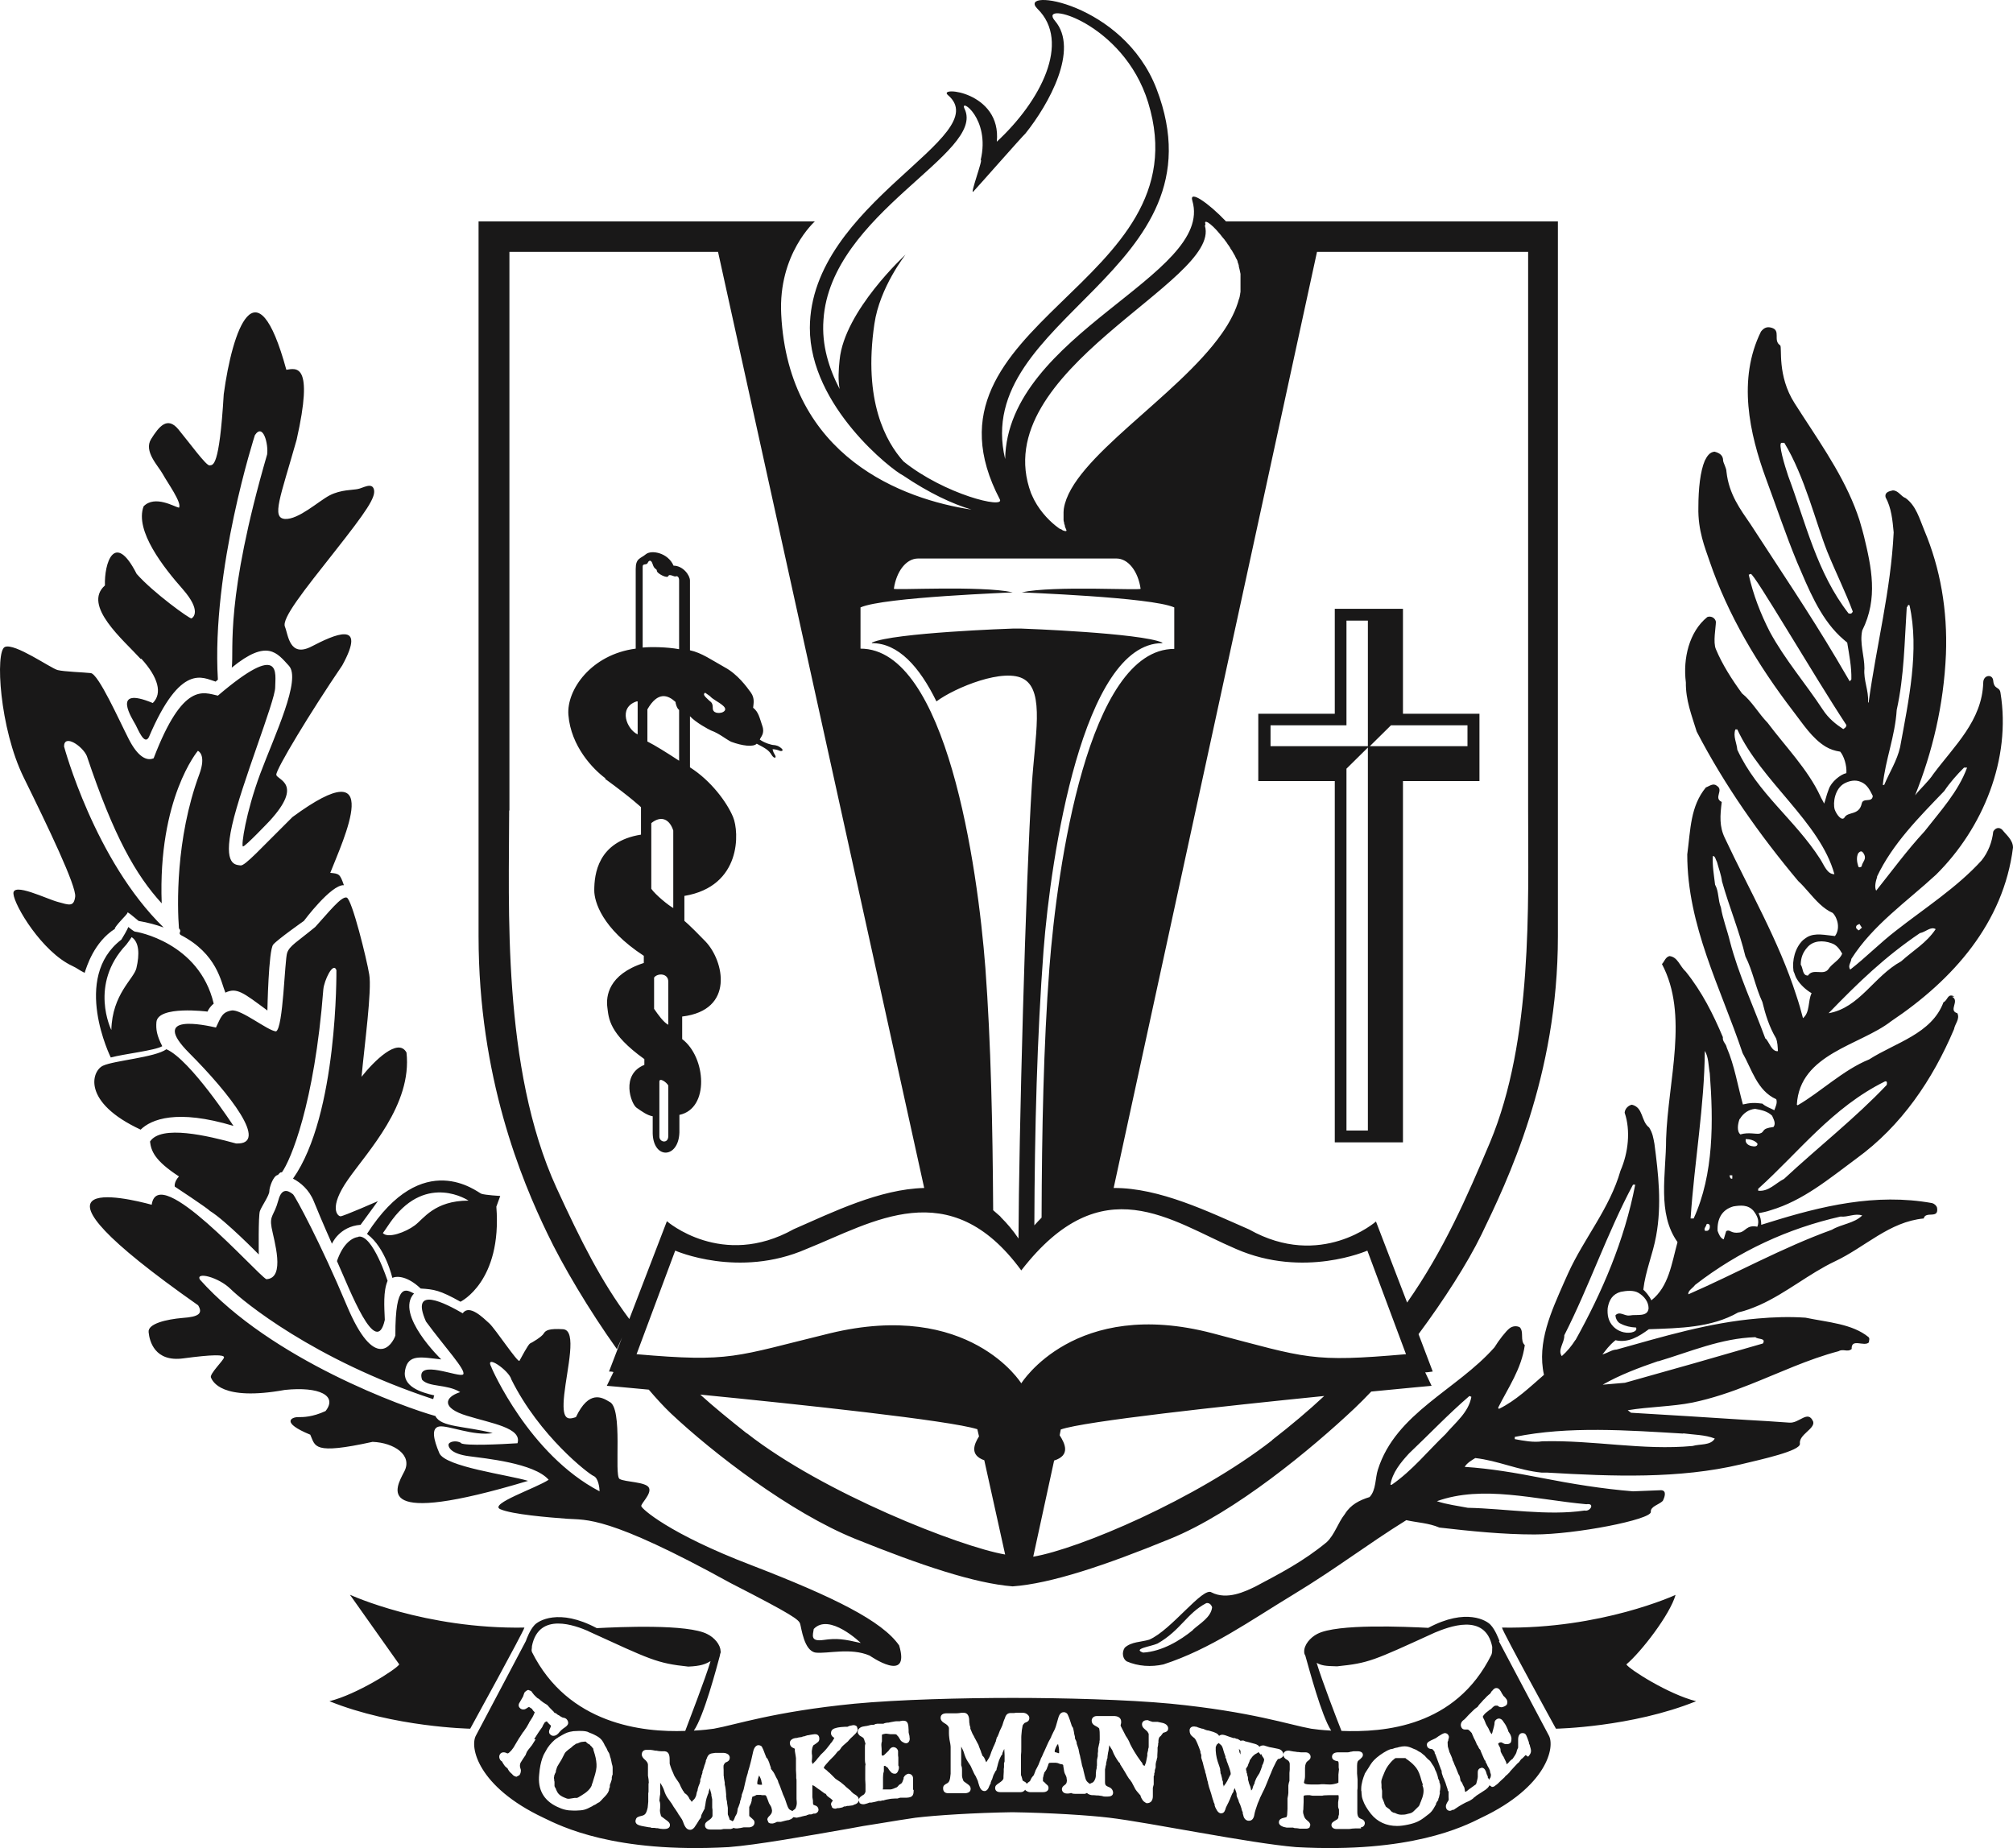 <svg xmlns="http://www.w3.org/2000/svg" width="61" height="56" viewBox="0 0 61 56" fill="none">
  <path d="M38.501 22.611V21.978H40.802V18.806H41.451V22.611H38.501ZM42.151 21.978H44.469V22.611H41.51L42.151 21.978ZM41.451 34.258H40.802V23.293L41.451 22.652V34.266V34.258ZM40.448 34.616H42.514V23.668H44.832V21.628H42.514V18.448H40.448V21.628H38.13V23.668H40.448V34.616ZM4.133 29.338C4.057 29.662 3.4 30.12 3.374 31.211C3.374 31.211 2.683 29.829 3.829 28.622C3.905 28.522 3.939 28.472 3.99 28.397C4.217 28.547 4.234 28.913 4.133 29.338ZM6.283 30.662C6.283 30.662 6.342 30.52 6.476 30.412C6.038 28.555 4.133 28.23 4.091 28.23C4.057 28.23 3.888 28.089 3.888 28.089C3.888 28.089 3.863 28.172 3.678 28.472C2.16 29.629 3.357 32.044 3.357 32.044C3.754 31.935 4.689 31.835 4.917 31.702C4.748 31.369 4.723 31.194 4.74 30.97C4.79 30.462 6.283 30.653 6.283 30.653M14.898 41.443C14.653 40.993 15.429 41.526 15.496 41.801C16.348 43.516 17.831 44.657 17.983 44.723C18.135 44.782 18.169 45.098 18.169 45.19C16.027 44.074 14.898 41.451 14.898 41.451M24.659 49.361C25.131 48.861 26.084 49.785 26.084 49.785C25.57 49.669 25.367 49.635 24.954 49.694C24.541 49.752 24.634 49.544 24.659 49.361ZM13.97 43.724C13.827 43.633 13.591 43.683 13.591 43.783C13.591 43.883 13.709 44.057 14.198 44.124C14.687 44.191 16.188 44.332 16.626 44.84C16.255 45.09 14.805 45.573 15.159 45.731C15.513 45.889 16.617 45.98 17.191 46.022C17.764 46.064 18.396 45.906 22.139 47.97C24.044 48.944 24.204 49.078 24.246 49.203C24.288 49.336 24.364 50.027 24.718 50.077C25.072 50.118 25.78 49.919 26.354 50.168C26.354 50.168 27.601 51.042 27.247 49.86C26.733 49.119 25.275 48.395 22.771 47.429C20.267 46.472 19.441 45.714 19.433 45.639C19.416 45.564 19.745 45.273 19.669 45.09C19.593 44.898 18.944 44.915 18.775 44.815C18.598 44.715 18.893 42.65 18.463 42.475C18.244 42.342 17.848 42.109 17.452 42.942C17.199 43.025 17.014 43.042 17.098 42.259C17.182 41.476 17.494 40.311 17.064 40.278C16.634 40.252 16.533 40.311 16.474 40.411C16.415 40.511 16.12 40.685 16.061 40.71C16.002 40.744 15.783 41.16 15.741 41.235C15.698 41.31 15.016 40.278 14.83 40.103C14.636 39.928 14.223 39.511 14.021 39.795C13.515 39.503 12.411 38.92 12.908 40.044C13.482 40.827 14.122 41.51 14.038 41.643C13.945 41.776 12.571 41.143 12.79 41.809C13.001 42.042 13.54 41.934 13.945 42.184C13.456 42.342 13.38 42.667 14.148 42.9C14.898 43.133 15.825 43.266 15.682 43.733C15.168 43.766 14.122 43.816 13.97 43.733M4.259 34.233C4.58 33.917 5.355 33.6 7.075 34.117C7.075 34.117 5.768 32.11 5.043 31.794C4.698 32.044 3.459 32.135 3.121 32.293C2.776 32.452 2.472 33.401 4.268 34.233M17.949 52.957C17.949 52.957 17.949 52.941 17.907 52.907L17.89 52.891L17.873 52.866C17.873 52.866 17.857 52.857 17.84 52.849C17.806 52.832 17.797 52.824 17.797 52.816C17.789 52.816 17.772 52.799 17.747 52.774C17.747 52.774 17.696 52.774 17.646 52.782C17.612 52.782 17.561 52.799 17.494 52.832H17.469C17.424 52.86 17.387 52.885 17.359 52.907L17.326 52.941C17.14 53.082 17.132 53.082 17.073 53.207L17.022 53.307L16.988 53.365L16.946 53.432L16.887 53.532C16.887 53.532 16.879 53.548 16.845 53.657V53.69C16.845 53.69 16.828 53.732 16.82 53.74L16.794 53.806V53.831C16.794 53.831 16.777 53.865 16.794 53.923V53.956L16.803 53.99C16.803 53.99 16.803 54.012 16.803 54.056V54.115C16.803 54.115 16.803 54.14 16.828 54.173C16.845 54.198 16.845 54.206 16.853 54.231C16.896 54.331 16.938 54.398 17.089 54.464C17.165 54.498 17.191 54.506 17.224 54.506C17.241 54.506 17.267 54.506 17.3 54.498C17.334 54.492 17.37 54.486 17.41 54.481H17.452H17.486C17.514 54.47 17.545 54.453 17.578 54.431C17.578 54.431 17.604 54.414 17.62 54.406C17.789 54.306 17.89 54.206 17.932 54.098C17.932 54.073 17.949 54.04 17.958 54.015L17.991 53.906C18.059 53.698 18.084 53.573 18.076 53.457C18.067 53.315 18.042 53.215 18 53.082C17.983 53.032 17.983 53.032 17.975 52.982M3.475 28.131C3.61 27.922 3.813 27.756 3.863 27.664C3.829 27.589 4.049 27.781 4.2 27.906C4.487 27.956 4.731 28.022 4.959 28.105C2.868 26.074 1.941 22.619 1.941 22.619C1.941 22.228 2.506 22.611 2.632 22.91C3.45 25.35 4.116 26.515 4.9 27.373C4.782 24.184 5.996 22.752 5.996 22.752C5.996 22.752 6.266 22.852 6.038 23.468C5.313 25.425 5.372 27.489 5.423 28.131C5.524 28.239 5.389 28.255 5.473 28.33C6.586 28.905 6.696 29.762 6.83 30.079C7.176 29.912 7.37 30.079 8.103 30.62C8.103 30.62 8.137 28.78 8.28 28.622C8.415 28.463 9.208 27.906 9.208 27.906C9.208 27.906 10.034 26.798 10.421 26.823C10.303 26.482 10.278 26.474 10.008 26.449C10.396 25.458 11.728 22.652 8.862 24.759C7.901 25.708 7.421 26.249 7.286 26.224C7.151 26.199 6.755 26.249 7.033 25.008C7.311 23.768 8.339 21.237 8.339 20.829C8.339 20.421 8.567 19.405 6.603 21.079C6.164 20.987 5.549 20.646 4.656 22.977C4.445 23.069 4.175 22.935 3.897 22.386C3.619 21.845 2.986 20.421 2.75 20.396C2.523 20.371 1.95 20.354 1.747 20.304C1.545 20.255 0.441 19.472 0.146 19.605C-0.149 19.738 -0.015 22.07 0.719 23.56C1.452 25.05 2.321 26.857 2.278 27.173C2.236 27.489 2.093 27.423 1.756 27.331C1.41 27.24 0.382 26.724 0.407 27.081C0.432 27.439 1.275 28.846 2.194 29.271C2.354 29.346 2.38 29.388 2.565 29.479C2.624 29.304 2.843 28.547 3.492 28.139M22.999 53.798C22.999 53.798 22.999 53.798 22.999 53.815C22.973 53.865 22.94 54.006 22.948 54.048C22.948 54.073 22.965 54.073 23.024 54.081H23.091C23.091 54.081 23.091 54.031 23.075 53.99C23.075 53.948 23.041 53.865 23.007 53.806M15.437 24.559V7.633H21.759L28.006 35.998C26.657 36.031 25.233 36.731 24.052 37.247C21.878 38.462 20.209 37.005 20.209 37.005L19.07 39.969C18.219 38.829 17.612 37.622 16.862 35.99C15.201 32.36 15.429 27.415 15.429 24.559M26.076 18.406C26.775 18.09 30.729 17.957 30.687 17.948C29.717 17.74 27.079 17.89 27.087 17.84C27.163 17.316 27.458 16.924 27.82 16.924H33.831C34.193 16.924 34.488 17.316 34.564 17.84C34.573 17.898 31.934 17.74 30.965 17.948C30.923 17.957 34.876 18.09 35.584 18.406V19.663C32.971 19.663 32.035 26.266 31.799 29.338C31.622 31.686 31.572 34.266 31.563 36.897C31.488 36.972 31.42 37.047 31.344 37.13C31.353 34.233 31.428 31.369 31.622 28.805C31.841 25.957 32.811 19.488 35.222 19.488V19.472C34.573 19.18 30.99 19.047 30.948 19.047C30.881 19.047 30.762 19.047 30.695 19.047C30.653 19.047 27.07 19.172 26.421 19.472V19.488C27.222 19.488 27.863 20.204 28.377 21.254C28.933 20.837 30.451 20.213 31.041 20.587C31.656 20.971 31.361 22.319 31.268 23.785C31.083 26.648 30.872 34.541 30.864 37.53C30.695 37.28 30.518 37.072 30.333 36.889C30.324 36.881 30.316 36.864 30.307 36.856C30.24 36.797 30.164 36.731 30.096 36.672C30.08 34.117 30.029 31.611 29.86 29.329C29.625 26.257 28.68 19.655 26.076 19.655V18.398V18.406ZM27.374 13.977C26.851 13.394 26.151 12.154 26.497 9.814C26.657 8.707 27.441 7.716 27.441 7.716C27.441 7.716 25.587 9.415 25.443 10.905C25.41 11.221 25.393 11.504 25.443 11.787C25.123 11.171 24.895 10.464 24.954 9.689C25.165 6.459 29.894 4.644 29.228 3.295C29.06 2.946 30.021 3.578 29.717 4.852C29.81 4.769 29.388 5.901 29.49 5.81C29.582 5.718 30.973 4.136 31.074 4.045C31.782 3.162 32.71 1.497 31.968 0.631C31.42 -0.01 34.042 0.664 34.792 3.104C36.503 8.657 27.483 9.756 30.299 15.134C30.451 15.426 28.63 14.984 27.382 13.985M36.528 6.8C36.503 6.717 36.528 6.7 36.604 6.742C36.689 6.792 36.824 6.917 36.975 7.1C37.017 7.158 37.068 7.217 37.118 7.275C37.118 7.275 37.118 7.283 37.127 7.292C37.152 7.317 37.169 7.35 37.194 7.383C37.194 7.391 37.194 7.4 37.211 7.408C37.228 7.433 37.245 7.458 37.262 7.483C37.262 7.491 37.279 7.5 37.279 7.516C37.295 7.541 37.312 7.575 37.338 7.6C37.338 7.608 37.346 7.625 37.355 7.633C37.371 7.658 37.38 7.683 37.397 7.708C37.397 7.716 37.405 7.725 37.414 7.733C37.43 7.766 37.447 7.799 37.456 7.824C37.456 7.833 37.464 7.841 37.473 7.849C37.489 7.874 37.498 7.908 37.506 7.933C37.506 7.933 37.506 7.941 37.506 7.949C37.523 7.983 37.532 8.016 37.54 8.049C37.54 8.049 37.54 8.066 37.54 8.074C37.548 8.107 37.557 8.141 37.565 8.174C37.574 8.216 37.582 8.257 37.591 8.299C37.591 8.316 37.591 8.332 37.591 8.349C37.591 8.374 37.591 8.407 37.591 8.432C37.591 8.449 37.591 8.474 37.591 8.49V8.557C37.591 8.557 37.591 8.599 37.591 8.624C37.591 8.649 37.591 8.665 37.591 8.69C37.591 8.715 37.591 8.732 37.591 8.757C37.591 8.774 37.591 8.79 37.591 8.815C37.591 8.84 37.591 8.865 37.582 8.89C37.582 8.907 37.582 8.923 37.574 8.94C37.574 8.965 37.565 8.998 37.557 9.023C37.557 9.032 37.557 9.04 37.548 9.048C37.456 9.398 37.279 9.748 37.026 10.106C35.677 12.029 32.482 13.885 32.238 15.409C32.238 15.409 32.229 15.484 32.229 15.517C32.229 15.517 32.229 15.526 32.229 15.534C32.229 15.559 32.229 15.592 32.229 15.626V15.65C32.229 15.65 32.229 15.709 32.229 15.734C32.229 15.734 32.229 15.75 32.229 15.759C32.229 15.784 32.238 15.809 32.246 15.834C32.246 15.842 32.246 15.85 32.246 15.859C32.255 15.884 32.263 15.909 32.271 15.934C32.271 15.942 32.271 15.95 32.271 15.959C32.288 15.992 32.297 16.025 32.314 16.058C32.314 16.067 32.322 16.075 32.314 16.083C32.314 16.083 32.314 16.092 32.305 16.092H32.288C32.288 16.092 32.288 16.092 32.271 16.092C32.271 16.092 32.255 16.092 32.255 16.083C32.255 16.083 32.246 16.083 32.238 16.083C32.229 16.083 32.212 16.075 32.204 16.067C32.204 16.067 32.187 16.067 32.187 16.058C32.179 16.05 32.162 16.042 32.145 16.033C32.145 16.033 32.136 16.033 32.128 16.033C32.111 16.017 32.086 16.008 32.069 15.992C31.85 15.834 31.547 15.542 31.344 15.159C31.31 15.093 31.277 15.018 31.243 14.943C29.86 11.221 37.017 8.532 36.512 6.842M46.307 7.633V24.559C46.307 27.415 46.45 31.511 45.152 34.616C44.444 36.289 43.753 37.88 42.64 39.47L41.696 37.014C41.696 37.014 40.027 38.479 37.852 37.255C36.63 36.722 35.138 35.99 33.747 35.998L39.909 7.633H46.315H46.307ZM36.748 40.402C32.566 39.303 30.948 41.918 30.948 41.918C30.948 41.918 29.38 39.378 25.148 40.402C22.248 41.11 22.164 41.285 19.29 41.035L20.461 37.896C20.461 37.896 22.383 38.746 24.44 37.846C26.438 37.047 28.773 35.524 30.948 38.496C33.401 35.324 35.483 37.005 37.456 37.846C39.513 38.746 41.435 37.896 41.435 37.896L42.606 41.035C39.732 41.285 39.631 41.16 36.748 40.402ZM38.552 43.641C36.242 45.439 32.684 46.938 31.31 47.171L31.943 44.257C32.448 44.099 32.271 43.741 32.111 43.491L32.145 43.316C32.853 43.067 37.068 42.609 40.128 42.301C39.656 42.742 39.133 43.183 38.543 43.641M22.628 43.433C22.105 43.017 21.633 42.634 21.22 42.259C24.263 42.559 28.782 43.042 29.616 43.308L29.667 43.525C29.515 43.766 29.38 44.091 29.827 44.249L30.459 47.105C29.093 46.871 24.938 45.239 22.636 43.433M18.7 40.869L18.851 40.527L18.455 41.56C18.497 41.56 18.539 41.56 18.59 41.576L18.388 41.993C18.388 41.993 18.885 42.034 19.66 42.109C19.888 42.376 20.116 42.625 20.326 42.825C21.608 44.032 23.943 45.831 25.915 46.63C27.896 47.429 29.532 47.979 30.687 48.07C31.841 47.987 33.485 47.438 35.458 46.63C37.43 45.831 39.766 43.883 41.047 42.675C41.207 42.525 41.376 42.351 41.553 42.167C42.648 42.059 43.382 41.993 43.382 41.993L43.188 41.585C43.264 41.585 43.34 41.568 43.416 41.56L42.986 40.427C43.753 39.395 44.469 38.279 44.891 37.413C45.666 35.807 47.209 32.635 47.209 28.372C47.209 24.109 47.209 6.709 47.209 6.709H37.152C36.63 6.159 36.023 5.735 36.132 6.084C36.798 8.349 30.526 10.114 30.459 13.91C29.431 9.606 37.178 8.232 35.045 2.688C34.033 0.065 30.788 -0.385 31.437 0.265C32.465 1.272 31.53 3.071 30.206 4.294C30.358 2.771 28.402 2.604 28.723 2.879C30.206 4.136 24.55 6.151 24.541 9.939C24.541 12.32 27.053 14.26 27.357 14.402C28.158 14.943 28.857 15.268 29.439 15.442C27.391 15.134 23.892 13.869 23.673 9.523C23.58 7.691 24.693 6.709 24.693 6.709H14.502V28.372C14.502 32.643 15.808 35.765 16.584 37.372C17.047 38.346 17.848 39.695 18.691 40.877M19.29 21.254H19.323V22.253C19.003 22.111 18.716 21.445 19.29 21.254ZM19.475 17.166C19.475 17.066 19.593 17.132 19.627 17.058C19.652 16.991 19.728 16.933 19.779 17.099C19.829 17.266 19.905 17.224 19.905 17.299C19.905 17.374 20.217 17.54 20.251 17.457C20.284 17.374 20.436 17.49 20.478 17.465C20.52 17.449 20.579 17.474 20.579 17.59V19.672C20.217 19.605 19.728 19.597 19.475 19.622V17.174V17.166ZM20.579 23.052C20.225 22.819 19.837 22.577 19.618 22.469V21.495C19.939 20.937 20.242 21.062 20.47 21.27C20.47 21.312 20.512 21.47 20.579 21.512V23.052ZM20.402 27.514C20.259 27.439 19.863 27.115 19.736 26.932V24.942C20.057 24.684 20.301 24.85 20.402 25.167V27.514ZM20.251 31.053C20.107 30.978 19.947 30.753 19.821 30.57V29.621C19.93 29.479 20.251 29.488 20.251 29.746V31.061V31.053ZM20.251 34.425C20.251 34.666 19.981 34.616 19.981 34.441V32.776C19.981 32.643 20.2 32.793 20.251 32.893V34.425ZM21.363 20.987L21.515 21.095C21.591 21.187 21.776 21.27 21.894 21.37C22.021 21.47 21.987 21.545 21.886 21.587C21.785 21.62 21.591 21.62 21.599 21.445C21.599 21.27 21.523 21.27 21.465 21.204C21.389 21.129 21.279 21.045 21.363 20.995M18.337 23.601C19.138 24.184 19.424 24.459 19.424 24.459V25.291C18.109 25.5 18.008 26.499 18.008 26.982C18.008 27.315 18.236 28.131 19.509 28.963V29.18C18.43 29.529 18.362 30.195 18.404 30.52C18.447 30.853 18.447 31.319 19.526 32.093V32.268C18.801 32.56 19.121 33.45 19.29 33.567C19.458 33.684 19.618 33.8 19.779 33.825V34.35C19.804 35.141 20.562 35.107 20.588 34.316C20.588 34.3 20.588 33.8 20.588 33.783C21.507 33.592 21.397 32.035 20.672 31.486V30.803C22.274 30.611 21.937 29.113 21.38 28.53C20.858 27.989 20.739 27.906 20.739 27.906V27.148C22.485 26.857 22.4 25.2 22.215 24.759C22.029 24.309 21.54 23.651 20.908 23.252V21.703C21.085 21.895 21.473 22.103 21.549 22.136C21.802 22.228 21.987 22.394 22.156 22.477C22.493 22.602 22.83 22.644 22.931 22.536C23.184 22.669 23.294 22.727 23.378 22.869C23.462 23.01 23.547 22.969 23.479 22.869C23.42 22.777 23.412 22.702 23.412 22.702C23.496 22.702 23.597 22.735 23.631 22.752C23.673 22.769 23.757 22.752 23.69 22.686C23.589 22.594 23.521 22.586 23.454 22.577C23.387 22.577 23.176 22.519 23.024 22.411C23.049 22.328 23.184 22.236 23.1 21.994C23.016 21.753 22.99 21.578 22.822 21.445C22.83 21.337 22.881 21.162 22.754 20.987C22.628 20.812 22.35 20.429 21.962 20.221C21.574 20.005 21.262 19.78 20.908 19.705V17.59C20.908 17.432 20.697 17.141 20.411 17.141C20.242 16.749 19.745 16.658 19.576 16.791C19.408 16.933 19.264 16.908 19.264 17.241V19.655C17.916 19.83 17.165 20.904 17.224 21.662C17.3 22.619 17.975 23.31 18.346 23.585M4.285 19.963C4.799 20.529 4.925 21.012 4.63 21.303C3.332 20.762 4.023 21.803 4.108 21.961C4.192 22.119 4.377 22.594 4.512 22.336C5.482 20.055 6.156 20.546 6.535 20.654C6.561 20.629 6.578 20.613 6.603 20.596C6.401 17.266 7.724 13.186 7.724 13.186C7.977 12.803 8.137 13.469 8.095 13.769C6.814 18.181 7.092 19.638 7.024 20.23C8.103 19.347 8.398 19.788 8.752 20.171C9.14 20.579 8.323 22.278 7.884 23.451C7.446 24.634 7.303 25.633 7.362 25.649C7.421 25.666 8.171 24.875 8.171 24.875C9.216 23.735 8.39 23.635 8.373 23.477C8.356 23.318 9.418 21.562 10.371 20.163C11.138 18.764 10.118 19.239 9.444 19.588C8.769 19.938 8.736 19.239 8.634 18.989C8.533 18.739 9.199 17.907 10.152 16.7C11.104 15.492 11.391 15.068 11.332 14.835C11.273 14.601 10.995 14.793 10.843 14.818C10.7 14.851 10.329 14.835 9.992 15.009C9.654 15.184 9.047 15.75 8.634 15.725C8.221 15.692 8.491 15.084 8.988 13.328C9.52 10.972 8.972 11.163 8.677 11.205C7.766 7.874 7.041 10.014 6.78 11.946C6.645 14.202 6.451 14.085 6.35 14.102C6.249 14.118 5.743 13.419 5.406 13.011C5.069 12.603 4.816 12.928 4.58 13.303C4.344 13.677 4.799 14.118 4.934 14.368C5.069 14.618 5.524 15.242 5.423 15.384C5.288 15.359 4.698 14.993 4.352 15.342C4.074 16.083 4.967 17.207 5.541 17.857C6.114 18.514 5.853 18.714 5.802 18.739C5.76 18.764 4.639 17.957 4.141 17.39C3.467 16.067 3.155 17.074 3.18 17.74C2.489 18.348 3.745 19.397 4.259 19.963M12.242 44.607C11.989 45.098 11.264 46.297 16.002 44.873C15.403 44.69 13.49 44.449 13.313 44.032C13.136 43.616 13.06 43.266 13.313 43.225C13.574 43.183 14.358 43.525 14.931 43.425C14.088 43.208 13.355 43.25 13.195 42.908C12.284 42.659 8.221 41.202 6.055 38.771C5.928 38.529 6.62 38.696 6.991 39.062C7.353 39.42 9.503 41.202 13.111 42.392C13.144 42.409 13.136 42.317 13.161 42.284C12.757 42.192 12.183 42.017 12.276 41.518C12.369 41.019 12.765 41.127 13.372 41.193C13.372 41.193 11.956 39.828 12.546 39.195C12.327 39.095 11.973 38.795 11.981 40.469C11.888 40.744 11.357 41.585 10.506 39.553C9.722 37.68 8.946 36.248 8.879 36.19C8.811 36.14 8.55 35.907 8.432 36.381C8.306 36.847 8.162 36.822 8.23 37.197C8.297 37.572 8.668 38.737 8.07 38.762C7.758 38.587 4.782 35.182 4.597 36.506C3.796 36.289 0.112 35.415 6.004 39.553C6.156 39.803 6.021 39.903 5.532 39.936C5.043 39.978 4.47 40.111 4.504 40.369C4.529 40.627 4.681 41.285 5.566 41.16C6.443 41.043 6.805 41.043 6.788 41.135C6.771 41.227 6.342 41.635 6.392 41.743C6.443 41.851 6.696 42.467 8.634 42.117C9.68 42.009 10.236 42.292 9.865 42.758C9.461 42.942 9.199 42.942 9.022 42.942C8.845 42.942 8.491 43.1 9.402 43.474C9.562 43.824 9.469 44.091 11.29 43.691C11.939 43.716 12.512 44.091 12.251 44.59M10.607 48.328L12.099 50.435C12.006 50.584 10.818 51.342 9.983 51.55C11.939 52.341 14.249 52.383 14.249 52.383C14.249 52.383 15.85 49.469 15.892 49.319C12.875 49.369 10.615 48.328 10.615 48.328M38.206 53.174C38.206 53.174 38.181 53.141 38.164 53.124C38.155 53.124 38.147 53.107 38.139 53.09C38.113 53.115 38.08 53.132 38.046 53.149L38.02 53.166C38.02 53.166 37.945 53.224 37.919 53.274C37.919 53.282 37.903 53.29 37.894 53.307C37.877 53.332 37.869 53.34 37.869 53.349C37.869 53.374 37.843 53.415 37.818 53.482C37.818 53.507 37.801 53.532 37.759 53.59C37.759 53.59 37.759 53.607 37.759 53.623C37.759 53.623 37.759 53.64 37.776 53.69V53.723L37.793 53.748V53.79C37.793 53.79 37.81 53.815 37.818 53.873V53.923L37.835 53.981C37.841 54.02 37.858 54.07 37.886 54.131C37.886 54.131 37.911 54.215 37.919 54.273V54.248C37.919 54.248 37.936 54.231 37.945 54.223L37.962 54.173C37.962 54.173 37.962 54.148 37.995 54.081L38.02 54.031C38.02 54.031 38.02 54.023 38.02 54.006L38.046 53.94C38.071 53.873 38.105 53.823 38.164 53.732C38.164 53.732 38.178 53.698 38.206 53.632C38.206 53.632 38.223 53.59 38.223 53.582C38.24 53.54 38.248 53.515 38.248 53.515V53.49L38.265 53.465L38.282 53.424C38.299 53.365 38.307 53.349 38.307 53.324C38.307 53.315 38.307 53.29 38.257 53.224C38.24 53.199 38.231 53.182 38.223 53.149M14.198 36.381C13.161 36.381 12.832 36.939 12.571 37.13C12.293 37.339 11.753 37.538 11.602 37.364C11.652 37.305 11.821 37.039 11.888 36.956C12.95 35.54 14.198 36.381 14.198 36.381ZM11.13 37.397C11.686 37.813 11.888 38.721 11.888 38.721C12.049 38.654 12.36 38.679 12.748 39.045C13.153 39.07 13.33 39.095 13.954 39.445C13.954 39.445 15.218 38.837 15.041 36.564L15.159 36.24C15.159 36.24 14.712 36.215 14.586 36.173C14.468 36.131 12.816 34.741 11.121 37.389M10.953 32.66C11.045 31.66 11.273 30.004 11.189 29.529C11.113 29.063 10.666 27.248 10.506 27.198C10.346 27.148 9.949 27.656 9.553 28.089C8.997 28.547 8.778 28.655 8.702 28.872C8.626 29.088 8.584 31.153 8.365 31.253C8.112 31.236 7.303 30.57 7.016 30.62C6.729 30.67 6.696 30.82 6.544 31.136C6.207 31.061 4.512 30.686 5.735 31.91C6.957 33.134 8.179 34.699 7.151 34.649C6.299 34.416 4.883 34.075 4.546 34.591C4.58 34.874 4.681 35.166 5.423 35.648C5.263 35.823 5.296 35.956 5.296 35.956C5.296 35.956 6.283 36.606 6.367 36.697C6.83 36.981 7.842 38.013 7.842 38.013C7.842 38.013 7.825 36.839 7.876 36.697C7.926 36.556 8.162 36.223 8.162 36.098C8.162 35.973 8.28 35.64 8.407 35.607C8.441 35.607 8.474 35.507 8.542 35.524C8.803 35.166 9.528 33.467 9.798 29.979C9.823 29.712 10.093 29.13 10.194 29.396C10.194 29.396 10.245 33.783 8.879 35.715C9.106 35.832 9.368 36.048 9.511 36.406C9.764 37.031 10.059 37.688 10.059 37.688C10.059 37.688 10.278 37.164 10.927 37.114L11.45 36.398C11.45 36.398 10.405 36.856 10.32 36.856C10.236 36.856 9.941 36.606 10.548 35.74C11.146 34.883 12.495 33.475 12.318 31.894C12.065 31.427 11.34 32.143 10.944 32.643M57.173 32.876C56.22 33.883 55.099 34.758 54.062 35.723C53.809 35.848 53.599 36.115 53.278 36.081V36.023C54.517 34.907 55.521 33.559 57.122 32.768C57.198 32.751 57.181 32.834 57.173 32.876ZM55.774 36.864C56.001 36.889 56.203 36.756 56.431 36.831C56.187 37.072 55.807 37.089 55.512 37.264C54.012 37.805 52.596 38.596 51.163 39.22C51.137 39.112 51.314 39.02 51.365 38.937C52.697 37.905 54.189 37.222 55.774 36.864ZM51.812 37.155C51.82 37.222 51.786 37.289 51.727 37.297H51.668C51.618 37.222 51.702 37.172 51.71 37.105C51.736 37.056 51.82 37.105 51.812 37.147M51.66 31.844C51.778 32.027 51.769 32.293 51.812 32.526C51.921 33.958 51.938 35.582 51.323 36.922H51.23C51.348 35.182 51.651 33.492 51.66 31.852M52.528 36.556C52.739 36.523 52.966 36.498 53.135 36.689C53.236 36.822 53.329 36.981 53.253 37.172C52.924 37.105 52.899 37.322 52.714 37.347C52.435 37.389 52.435 37.239 52.309 37.305L52.233 37.555C52.132 37.522 52.081 37.389 52.048 37.297C52.031 36.939 52.174 36.656 52.528 36.556ZM52.494 35.623V35.715C52.427 35.732 52.419 35.657 52.41 35.615H52.494V35.623ZM53.253 34.641C53.278 34.733 53.177 34.749 53.11 34.733C53.017 34.724 52.916 34.674 52.899 34.575V34.516C53.017 34.516 53.169 34.55 53.253 34.649M52.722 33.908C52.823 33.734 52.992 33.617 53.186 33.6C53.38 33.634 53.565 33.675 53.7 33.809C53.742 33.908 53.826 34.042 53.742 34.15C53.337 34.2 53.506 34.3 53.321 34.35C53.211 34.375 52.992 34.3 52.739 34.375C52.621 34.275 52.663 34.05 52.714 33.908M49.384 39.861C49.224 39.886 49.089 39.72 48.954 39.853C48.954 39.953 49.021 40.078 49.114 40.111C49.257 40.186 49.409 40.219 49.578 40.227C49.62 40.319 49.51 40.361 49.434 40.377C49.232 40.411 49.021 40.336 48.886 40.194C48.735 40.036 48.701 39.845 48.718 39.636C48.76 39.387 48.87 39.212 49.114 39.145C49.283 39.112 49.502 39.087 49.654 39.178C49.822 39.278 49.957 39.445 49.957 39.645C49.932 39.919 49.586 39.82 49.392 39.861M47.74 40.602C47.63 40.777 47.495 40.944 47.327 41.093C47.192 40.902 47.411 40.694 47.403 40.461C48.161 38.97 48.701 37.364 49.485 35.898H49.552C49.224 37.597 48.549 39.154 47.74 40.611M50.244 41.252C51.221 40.96 52.149 40.552 53.194 40.519C53.27 40.594 53.523 40.536 53.422 40.71C52.022 41.118 50.64 41.51 49.24 41.901L48.566 41.959C49.089 41.66 49.67 41.443 50.252 41.243M51.002 43.433C51.297 43.474 51.677 43.474 51.963 43.591C51.837 43.807 51.517 43.749 51.289 43.816C49.772 43.957 48.305 43.633 46.737 43.674C46.475 43.716 46.164 43.658 45.902 43.608V43.541C47.529 43.208 49.325 43.341 51.011 43.441M43.803 43.458C43.264 43.974 42.8 44.557 42.176 44.99H42.134C42.193 44.623 42.446 44.315 42.699 44.041C43.323 43.45 43.871 42.867 44.528 42.301L44.587 42.326C44.503 42.8 44.107 43.1 43.803 43.458ZM48.069 45.581C48.347 45.539 48.187 45.814 48.018 45.772C46.897 45.939 45.633 45.714 44.478 45.689C44.183 45.631 43.837 45.589 43.542 45.489C44.933 44.99 46.509 45.439 48.069 45.581ZM36.149 49.394C35.761 49.71 35.213 50.043 34.64 50.077C34.303 49.96 34.876 49.894 35.078 49.802C35.778 49.402 35.964 48.886 36.554 48.578C36.647 48.561 36.706 48.628 36.731 48.703C36.697 49.011 36.36 49.194 36.149 49.386M53.498 31.477C53.135 30.487 52.68 29.529 52.419 28.514C52.343 28.197 52.199 27.822 52.149 27.498C52.056 27.273 52.09 27.015 51.972 26.807C51.938 26.515 51.887 26.241 51.904 25.941C51.972 25.924 51.997 26.066 52.031 26.124C52.081 26.316 52.157 26.507 52.182 26.707C52.393 27.464 52.705 28.205 52.891 28.98C53.118 29.429 53.194 29.912 53.405 30.362C53.498 30.745 53.615 31.119 53.818 31.461C53.868 31.586 53.868 31.719 53.877 31.852C53.691 31.877 53.607 31.569 53.506 31.469M54.787 29.562C54.61 29.562 54.644 29.338 54.568 29.23C54.568 29.021 54.636 28.855 54.762 28.713C54.939 28.497 55.242 28.488 55.495 28.58C55.656 28.63 55.74 28.755 55.824 28.896C55.748 29.096 55.521 29.188 55.403 29.371C55.251 29.571 54.939 29.329 54.787 29.562ZM55.596 24.526C55.538 24.317 55.605 23.901 55.883 23.743C56.035 23.66 56.22 23.618 56.389 23.693C56.583 23.768 56.667 23.951 56.751 24.118C56.734 24.342 56.448 24.151 56.414 24.359C56.33 24.717 55.993 24.584 55.892 24.775C55.807 24.892 55.647 24.675 55.596 24.526ZM55.158 26.032C54.383 24.825 53.261 24.043 52.646 22.719C52.629 22.511 52.511 22.311 52.587 22.103H52.646C53.363 23.668 55.158 24.917 55.588 26.49C55.369 26.49 55.285 26.232 55.158 26.032ZM56.878 26.565C57.35 25.566 58.151 24.767 58.918 23.968C59.078 23.726 59.306 23.468 59.516 23.26H59.609C59.339 23.993 58.8 24.576 58.319 25.192C57.788 25.766 57.325 26.399 56.853 26.99C56.794 26.873 56.844 26.69 56.886 26.565M57.476 21.512C57.704 20.488 57.712 19.43 57.78 18.406C57.814 18.381 57.805 18.306 57.864 18.34C58.168 19.705 57.839 21.22 57.578 22.644C57.485 23.052 57.257 23.402 57.097 23.785H57.055C57.131 23.019 57.426 22.319 57.476 21.512ZM56.423 26.241C56.397 26.282 56.33 26.299 56.313 26.257C56.271 26.124 56.246 25.974 56.313 25.849C56.372 25.791 56.414 25.774 56.465 25.849C56.591 26.032 56.431 26.116 56.414 26.249M56.279 28.155C56.229 28.131 56.237 28.055 56.279 28.031L56.347 27.997L56.423 28.114C56.372 28.131 56.33 28.239 56.288 28.164M58.193 28.272C58.353 28.239 58.513 28.064 58.657 28.155C58.37 28.58 57.991 28.788 57.611 29.13C56.777 29.587 56.355 30.537 55.411 30.703C56.313 29.771 57.114 28.996 58.184 28.272M55.858 22.094C55.63 21.945 55.411 21.77 55.242 21.512C54.711 20.704 54.088 19.988 53.632 19.147C53.354 18.606 53.127 18.023 52.992 17.416L53.051 17.39C53.152 17.357 54.931 20.421 55.951 21.97C55.951 22.028 55.917 22.053 55.866 22.086M56.018 18.589C55.057 17.357 54.72 15.842 54.189 14.427C54.079 14.102 53.877 13.428 53.986 13.419H54.071C54.694 14.452 55.015 15.809 55.369 16.708C55.622 17.332 55.925 17.94 56.145 18.531C56.119 18.589 56.086 18.606 56.026 18.589M59.221 30.195C59.011 30.087 59.027 30.312 58.893 30.37C58.538 31.328 57.434 31.594 56.642 32.102C55.858 32.418 55.167 33.093 54.475 33.492L54.45 33.475C54.534 31.927 56.372 31.677 57.308 30.945C59.188 29.687 60.713 27.964 61 25.683C61 25.45 60.781 25.283 60.68 25.15C60.587 25.05 60.461 25.083 60.401 25.2C60.368 25.508 60.25 25.824 60.047 26.074C59.306 26.89 58.319 27.523 57.459 28.197C56.971 28.572 56.532 29.021 56.069 29.379C55.984 29.271 56.094 29.163 56.102 29.055C56.751 28.031 57.78 27.323 58.665 26.507C60.09 25.1 60.949 23.002 60.621 20.995C60.595 20.796 60.427 20.904 60.401 20.629C60.385 20.413 60.098 20.446 60.098 20.687C60.064 21.836 59.221 22.602 58.589 23.451C58.437 23.685 58.193 23.893 58.033 24.101C58.555 22.794 58.901 21.378 58.968 19.822C59.019 18.498 58.8 17.224 58.311 16.067C58.168 15.725 58.066 15.326 57.746 15.093C57.603 15.043 57.527 14.86 57.358 14.86C57.257 14.884 57.105 14.909 57.139 15.068C57.316 15.392 57.35 15.767 57.384 16.133C57.299 17.89 56.861 19.555 56.625 21.287H56.608C56.633 20.921 56.465 20.621 56.498 20.255C56.498 19.872 56.347 19.488 56.431 19.106C56.92 18.131 56.709 17.182 56.482 16.242C56.456 16.133 56.431 16.05 56.347 15.759C56.305 15.626 56.254 15.492 56.203 15.359C55.757 14.235 55.023 13.228 54.383 12.22C53.843 11.379 54.012 10.514 53.944 10.464C53.717 10.314 53.978 10.014 53.683 9.931C53.54 9.889 53.447 9.939 53.363 10.047C52.646 11.496 53.017 13.145 53.514 14.502C53.835 15.367 54.105 16.183 54.459 17.041C54.796 17.823 55.133 18.681 55.748 19.272C55.824 19.347 55.9 19.405 55.976 19.472C56.035 19.838 56.111 20.204 56.102 20.587L56.052 20.646C55.917 20.421 55.79 20.196 55.656 19.971C54.821 18.564 53.919 17.232 53.051 15.892C52.739 15.434 52.393 14.984 52.317 14.293C52.317 14.185 52.225 14.035 52.216 13.96C52.216 13.794 52.107 13.727 51.955 13.686C51.803 13.702 51.727 13.827 51.66 13.96C51.525 14.277 51.466 14.801 51.466 15.376C51.449 16.075 51.668 16.6 51.803 16.999C52.359 18.631 53.261 20.146 54.34 21.553C54.636 21.936 54.914 22.378 55.327 22.627C55.453 22.702 55.596 22.752 55.765 22.777C55.875 22.91 55.967 23.185 55.951 23.427C55.765 23.468 55.495 23.693 55.419 23.909C55.335 24.126 55.318 24.251 55.276 24.351C55.259 24.301 55.175 24.168 55.158 24.118C54.787 23.318 54.088 22.602 53.565 21.903C53.295 21.628 53.084 21.245 52.789 21.012C52.486 20.596 52.191 20.138 51.997 19.672C51.904 19.464 51.997 19.006 51.997 18.839C51.972 18.714 51.837 18.656 51.736 18.698C51.188 19.139 50.994 19.955 51.087 20.679C51.078 21.212 51.264 21.678 51.415 22.169C52.258 23.793 53.321 25.3 54.492 26.698C54.602 26.798 54.711 26.923 54.813 27.04C55.032 27.29 55.251 27.539 55.538 27.664C55.698 27.831 55.765 28.155 55.605 28.364C55.318 28.339 55.006 28.255 54.762 28.397C54.72 28.422 54.678 28.455 54.636 28.488C54.4 28.713 54.298 29.096 54.349 29.429C54.391 29.512 54.4 29.596 54.459 29.679C54.56 29.846 54.737 30.004 54.897 30.095C54.779 30.337 54.855 30.67 54.636 30.853C54.577 30.62 54.509 30.387 54.433 30.162C53.902 28.505 53.017 26.99 52.267 25.391C52.098 25.042 52.123 24.717 52.174 24.301C51.913 24.176 52.25 23.943 52.022 23.809C51.913 23.718 51.795 23.826 51.694 23.86C51.221 24.434 51.23 25.133 51.129 25.891C51.129 28.055 52.14 29.929 52.806 31.91C53.084 32.393 53.245 33.051 53.826 33.309C53.868 33.425 53.801 33.542 53.767 33.642C53.641 33.575 53.506 33.534 53.405 33.442C53.169 33.409 53.026 33.417 52.815 33.467C52.654 32.884 52.562 32.293 52.326 31.744C52.3 31.611 52.191 31.569 52.208 31.427C51.913 30.728 51.575 30.054 51.087 29.446C50.901 29.279 50.842 28.996 50.589 28.971C50.463 29.005 50.438 29.138 50.362 29.213C51.179 30.753 50.547 32.734 50.488 34.508C50.488 35.582 50.21 36.764 50.834 37.638C50.657 38.279 50.572 38.987 50.041 39.403C49.982 39.27 49.856 39.129 49.797 39.079C49.864 38.504 50.084 38.013 50.185 37.455C50.362 36.498 50.252 35.557 50.134 34.658C50.1 34.483 50.084 34.341 49.974 34.166C49.721 33.975 49.805 33.559 49.451 33.475C49.35 33.492 49.24 33.592 49.232 33.717C49.417 34.258 49.342 34.932 49.106 35.474C48.777 36.623 48.001 37.522 47.521 38.579C47.479 38.671 47.437 38.762 47.394 38.862C47.015 39.728 46.568 40.677 46.787 41.66C46.366 42.026 45.936 42.442 45.422 42.692L45.397 42.659C45.7 42.051 46.105 41.485 46.206 40.76C46.054 40.627 46.189 40.361 46.054 40.219C45.961 40.169 45.835 40.178 45.742 40.252C45.633 40.336 45.413 40.619 45.287 40.827C44.149 42.117 42.294 42.817 41.755 44.532C41.671 44.782 41.704 45.156 41.502 45.364C41.207 45.456 40.929 45.589 40.752 45.881C40.541 46.147 40.448 46.497 40.204 46.73C39.496 47.313 38.821 47.662 38.037 48.078C37.742 48.22 37.186 48.495 36.714 48.253C36.453 48.07 35.5 49.394 34.826 49.685C34.581 49.76 34.286 49.744 34.084 49.927C33.983 50.077 34.025 50.268 34.143 50.343C34.488 50.493 34.885 50.518 35.256 50.435C36.689 49.968 37.869 49.119 39.201 48.312C40.507 47.521 41.435 46.796 42.615 46.064C42.944 46.139 43.289 46.147 43.618 46.288C44.57 46.397 45.54 46.497 46.501 46.497C47.74 46.497 50.041 46.047 50.025 45.814C50.008 45.648 50.269 45.597 50.387 45.481C50.438 45.381 50.522 45.165 50.336 45.156L49.485 45.19C48.558 45.115 47.639 44.965 46.703 44.782C45.936 44.632 45.16 44.499 44.385 44.449C44.452 44.332 44.596 44.249 44.705 44.182C45.388 44.257 46.02 44.557 46.72 44.623C46.779 44.623 46.83 44.623 46.889 44.623C48.878 44.74 50.884 44.815 52.747 44.374C53.371 44.224 54.56 43.966 54.543 43.749C54.501 43.474 54.998 43.3 54.947 43.083C54.787 42.7 54.526 43.142 54.214 43.108C53.776 43.075 53.346 43.05 52.907 43.025C51.736 42.95 50.572 42.875 49.426 42.809L49.325 42.733C49.974 42.625 50.665 42.625 51.289 42.5C51.887 42.376 52.469 42.176 53.034 41.951C53.919 41.601 54.796 41.185 55.715 40.944C55.858 40.86 55.984 40.985 56.111 40.877C56.094 40.536 56.49 40.819 56.633 40.677C56.633 40.619 56.667 40.569 56.625 40.519C56.128 40.111 55.386 40.069 54.711 39.928C54.222 39.895 53.742 39.911 53.27 39.953C51.786 40.078 50.395 40.502 48.988 40.894C48.836 40.902 48.768 40.977 48.558 41.043C48.667 40.91 48.743 40.785 48.954 40.611C49.342 40.702 49.67 40.494 49.965 40.278C50.901 40.244 51.854 40.236 52.671 39.77C52.899 39.72 53.11 39.636 53.321 39.545C54.121 39.187 54.829 38.587 55.605 38.221C56.524 37.788 57.249 37.022 58.294 36.922C58.353 36.681 58.758 36.956 58.699 36.598C58.682 36.531 58.614 36.473 58.547 36.456C56.836 36.148 55.184 36.548 53.615 37.039C53.531 37.064 53.455 37.089 53.371 37.114C53.371 36.989 53.346 36.864 53.287 36.764C53.413 36.739 53.54 36.714 53.658 36.672C54.636 36.381 55.411 35.732 56.254 35.107C57.62 34.117 58.564 32.718 59.213 31.186C59.238 31.028 59.398 30.878 59.314 30.703C59.027 30.62 59.398 30.328 59.154 30.203M37.574 53.024C37.574 53.024 37.557 53.007 37.548 53.007H37.54C37.54 53.007 37.548 53.032 37.557 53.057V53.09C37.557 53.09 37.582 53.141 37.591 53.166V53.124V53.082C37.591 53.082 37.599 53.041 37.565 53.024M46.231 53.182C46.164 53.249 46.13 53.29 46.096 53.307C46.054 53.365 46.037 53.39 46.029 53.399C46.004 53.415 45.978 53.44 45.894 53.532C45.776 53.657 45.742 53.698 45.734 53.715L45.708 53.74C45.708 53.74 45.675 53.773 45.666 53.782C45.641 53.798 45.624 53.815 45.624 53.815C45.599 53.848 45.599 53.856 45.472 53.965L45.447 53.99L45.43 54.006C45.43 54.006 45.388 54.056 45.312 54.106C45.287 54.131 45.253 54.148 45.211 54.148L45.135 54.098C45.11 54.156 45.068 54.19 45.017 54.231C44.908 54.306 44.849 54.339 44.747 54.406L44.697 54.448L44.672 54.464L44.638 54.498C44.638 54.498 44.596 54.531 44.579 54.539C44.554 54.556 44.511 54.581 44.486 54.589L44.444 54.606C44.444 54.606 44.427 54.614 44.393 54.631C44.318 54.672 44.284 54.689 44.216 54.731C44.216 54.731 44.2 54.742 44.166 54.764L44.09 54.814L44.056 54.839H44.023C44.023 54.839 43.964 54.872 43.938 54.872C43.879 54.872 43.837 54.839 43.82 54.781C43.803 54.706 43.829 54.656 43.888 54.564C43.904 54.539 43.904 54.523 43.896 54.439C43.896 54.406 43.896 54.373 43.896 54.323V54.289L43.871 54.256C43.871 54.223 43.862 54.206 43.854 54.181L43.829 54.106L43.803 54.023C43.77 53.94 43.761 53.915 43.753 53.898C43.753 53.89 43.744 53.882 43.736 53.865L43.719 53.815C43.702 53.765 43.685 53.732 43.685 53.657C43.677 53.64 43.66 53.615 43.618 53.49L43.508 53.19L43.491 53.149L43.475 53.124V53.09L43.458 53.066L43.441 53.041L43.416 53.016L43.399 52.999H43.382C43.382 52.999 43.272 52.999 43.247 52.916C43.213 52.816 43.281 52.782 43.356 52.741C43.424 52.708 43.458 52.691 43.5 52.674L43.525 52.658L43.55 52.641L43.584 52.616L43.609 52.599C43.609 52.599 43.635 52.591 43.652 52.574L43.694 52.549C43.694 52.549 43.753 52.516 43.786 52.516C43.837 52.516 43.879 52.549 43.896 52.591C43.921 52.641 43.896 52.683 43.888 52.716C43.888 52.733 43.888 52.749 43.871 52.774C43.862 52.799 43.871 52.816 43.871 52.882C43.871 52.916 43.871 52.924 43.896 52.999C43.913 53.057 43.921 53.074 43.921 53.09L43.938 53.124C43.972 53.19 43.997 53.265 44.014 53.307V53.332C44.014 53.332 44.048 53.39 44.048 53.399L44.073 53.465L44.107 53.54L44.141 53.623L44.191 53.748L44.208 53.782L44.225 53.806C44.225 53.806 44.25 53.89 44.25 53.906C44.25 53.923 44.25 53.931 44.258 53.948C44.258 53.965 44.267 53.981 44.284 53.99C44.309 54.031 44.318 54.04 44.318 54.056L44.334 54.09L44.36 54.14L44.377 54.173C44.377 54.173 44.377 54.198 44.393 54.273C44.393 54.289 44.402 54.298 44.41 54.298C44.41 54.298 44.419 54.298 44.435 54.281L44.461 54.264C44.461 54.264 44.478 54.248 44.52 54.215C44.52 54.215 44.528 54.209 44.545 54.198L44.604 54.156L44.638 54.131C44.68 54.098 44.697 54.09 44.731 54.065C44.731 54.065 44.731 54.04 44.747 54.006C44.77 53.917 44.781 53.865 44.781 53.848V53.798C44.781 53.798 44.781 53.773 44.781 53.748V53.715C44.781 53.657 44.79 53.623 44.832 53.59L44.899 53.565C44.95 53.565 44.992 53.598 45.017 53.657C45.026 53.673 45.034 53.69 45.051 53.757C45.059 53.782 45.076 53.806 45.085 53.831V53.865C45.085 53.865 45.127 53.915 45.127 53.931C45.135 53.906 45.152 53.882 45.169 53.856C45.169 53.84 45.186 53.79 45.177 53.765C45.177 53.765 45.175 53.757 45.169 53.74C45.169 53.74 45.152 53.698 45.152 53.682C45.152 53.682 45.152 53.665 45.152 53.657L45.135 53.623C45.135 53.623 45.135 53.607 45.127 53.598C45.102 53.557 45.102 53.557 45.076 53.507L45.051 53.449L45.017 53.39V53.365L44.983 53.324C44.882 53.099 44.874 53.066 44.865 53.049C44.865 53.049 44.865 53.032 44.857 53.024C44.832 52.999 44.815 52.982 44.79 52.916L44.773 52.891L44.756 52.866C44.756 52.866 44.739 52.833 44.731 52.807L44.705 52.749L44.68 52.699C44.68 52.699 44.655 52.658 44.655 52.649L44.638 52.608C44.638 52.608 44.613 52.558 44.596 52.508C44.596 52.508 44.587 52.508 44.57 52.483C44.503 52.408 44.486 52.408 44.461 52.408H44.427H44.385C44.343 52.408 44.301 52.383 44.284 52.341C44.25 52.275 44.267 52.191 44.334 52.133L44.368 52.108L44.402 52.075C44.402 52.075 44.427 52.05 44.435 52.041C44.444 52.025 44.469 52.008 44.503 51.967L44.537 51.933L44.562 51.908C44.562 51.908 44.587 51.883 44.596 51.875C44.613 51.858 44.621 51.85 44.629 51.842C44.663 51.808 44.705 51.767 44.773 51.725C44.815 51.667 44.823 51.65 44.857 51.617L44.882 51.592C44.941 51.525 44.967 51.492 44.983 51.484C45.034 51.425 45.076 51.384 45.118 51.35L45.152 51.325C45.152 51.325 45.16 51.317 45.186 51.276C45.186 51.267 45.203 51.242 45.219 51.234C45.253 51.192 45.287 51.151 45.346 51.151C45.43 51.151 45.472 51.234 45.514 51.317L45.531 51.342L45.548 51.367C45.548 51.367 45.548 51.384 45.574 51.401L45.607 51.434C45.607 51.434 45.649 51.484 45.658 51.5C45.683 51.542 45.683 51.617 45.658 51.658C45.633 51.684 45.616 51.692 45.582 51.709C45.54 51.725 45.523 51.733 45.498 51.733C45.464 51.733 45.439 51.725 45.413 51.709L45.38 51.684C45.38 51.684 45.337 51.684 45.329 51.684C45.329 51.684 45.329 51.684 45.321 51.684C45.295 51.684 45.262 51.7 45.186 51.783C45.186 51.783 45.169 51.8 45.144 51.808L45.093 51.85C45.093 51.85 45.026 51.9 45.009 51.917C44.933 51.992 44.933 52.025 44.933 52.025L44.95 52.058C44.95 52.058 44.95 52.075 44.967 52.092L44.992 52.15L45.009 52.191C45.02 52.225 45.034 52.255 45.051 52.283C45.051 52.283 45.068 52.316 45.11 52.383C45.118 52.408 45.135 52.441 45.16 52.491L45.177 52.516L45.203 52.549C45.219 52.516 45.219 52.516 45.245 52.416C45.27 52.316 45.279 52.3 45.287 52.241C45.287 52.208 45.287 52.15 45.329 52.117C45.354 52.092 45.388 52.075 45.422 52.075C45.464 52.075 45.506 52.1 45.531 52.133C45.548 52.158 45.557 52.166 45.565 52.183L45.607 52.241C45.607 52.241 45.624 52.266 45.641 52.3C45.666 52.35 45.675 52.374 45.683 52.391C45.692 52.416 45.7 52.425 45.708 52.466L45.725 52.491L45.751 52.533L45.767 52.558C45.767 52.558 45.793 52.616 45.801 52.666V52.699C45.801 52.699 45.801 52.774 45.776 52.807C45.767 52.816 45.734 52.849 45.683 52.849C45.666 52.849 45.649 52.849 45.633 52.849H45.607C45.607 52.849 45.54 52.824 45.506 52.799H45.456C45.456 52.799 45.413 52.816 45.413 52.824L45.397 52.841C45.397 52.841 45.422 52.899 45.447 52.941C45.464 52.966 45.464 52.974 45.472 53.024V53.066C45.489 53.107 45.506 53.149 45.531 53.182C45.531 53.199 45.548 53.215 45.557 53.224C45.59 53.299 45.607 53.324 45.633 53.382C45.633 53.382 45.641 53.399 45.649 53.424V53.457H45.658C45.675 53.449 45.692 53.432 45.717 53.407L45.751 53.365C45.751 53.365 45.784 53.34 45.81 53.315C45.81 53.315 45.827 53.299 45.835 53.299C45.843 53.282 45.902 53.207 45.936 53.141L45.953 53.099L45.97 53.032C45.97 53.032 45.995 52.974 46.004 52.957C46.004 52.957 46.004 52.899 46.004 52.782V52.716C46.004 52.658 46.012 52.599 46.046 52.558C46.071 52.524 46.105 52.516 46.138 52.516C46.164 52.516 46.223 52.516 46.256 52.599C46.273 52.641 46.29 52.674 46.332 52.799V52.832C46.332 52.832 46.358 52.866 46.366 52.924C46.416 53.074 46.4 53.124 46.307 53.232M43.635 54.314C43.635 54.314 43.635 54.348 43.618 54.406C43.609 54.464 43.601 54.473 43.584 54.514V54.547C43.584 54.547 43.567 54.564 43.55 54.589C43.534 54.614 43.534 54.622 43.517 54.647V54.672C43.399 54.889 43.365 54.922 43.205 55.039C43.028 55.18 42.901 55.239 42.674 55.288C42.556 55.313 42.446 55.33 42.337 55.33C42.008 55.33 41.738 55.205 41.544 54.964C41.418 54.806 41.342 54.672 41.3 54.547C41.266 54.456 41.266 54.423 41.258 54.331V54.306C41.258 54.306 41.258 54.273 41.249 54.264V54.239V54.198C41.249 54.048 41.316 53.848 41.35 53.773C41.35 53.757 41.35 53.757 41.376 53.715L41.392 53.69L41.435 53.623L41.468 53.573C41.553 53.432 41.586 53.374 41.721 53.257C41.839 53.157 42.025 53.041 42.126 53.007L42.21 52.991L42.252 52.974C42.252 52.974 42.311 52.957 42.328 52.957C42.345 52.957 42.362 52.949 42.387 52.941C42.463 52.924 42.514 52.916 42.564 52.916C42.665 52.916 42.741 52.949 42.834 52.991L42.918 53.024C42.918 53.024 42.952 53.049 42.969 53.057C42.969 53.057 42.986 53.066 42.994 53.074C42.994 53.074 43.011 53.074 43.036 53.099C43.062 53.099 43.062 53.115 43.078 53.124L43.129 53.166C43.129 53.166 43.146 53.182 43.171 53.199C43.213 53.249 43.222 53.257 43.23 53.265C43.272 53.307 43.297 53.332 43.314 53.34C43.34 53.365 43.348 53.374 43.373 53.415C43.39 53.44 43.39 53.449 43.416 53.482C43.449 53.532 43.458 53.54 43.466 53.565C43.483 53.607 43.483 53.615 43.491 53.632L43.517 53.682C43.534 53.723 43.534 53.732 43.542 53.748C43.542 53.757 43.542 53.748 43.559 53.798L43.576 53.865V53.882L43.618 53.973V54.006C43.66 54.098 43.652 54.181 43.626 54.314M41.249 55.405C41.249 55.405 41.19 55.405 41.165 55.405H41.064C40.996 55.405 40.962 55.413 40.887 55.422H40.828H40.802H40.76C40.76 55.422 40.735 55.422 40.693 55.422C40.667 55.422 40.667 55.422 40.625 55.422C40.6 55.422 40.592 55.422 40.583 55.422H40.549C40.549 55.422 40.524 55.422 40.499 55.422C40.398 55.422 40.347 55.363 40.347 55.305C40.347 55.239 40.381 55.214 40.465 55.164L40.533 55.122C40.533 55.122 40.549 55.089 40.558 55.072V55.03C40.558 55.03 40.575 54.997 40.575 54.972C40.575 54.956 40.575 54.931 40.575 54.889C40.575 54.856 40.575 54.839 40.575 54.831C40.575 54.831 40.549 54.781 40.549 54.739V54.614L40.566 54.498V54.464C40.566 54.464 40.566 54.406 40.558 54.398C40.558 54.398 40.524 54.398 40.507 54.398C40.482 54.398 40.465 54.398 40.457 54.398H40.406H40.364C40.313 54.398 40.305 54.398 40.297 54.398H40.254C40.145 54.398 40.086 54.406 40.069 54.414H39.943H39.9H39.85H39.816C39.782 54.414 39.749 54.414 39.69 54.398C39.681 54.398 39.656 54.398 39.631 54.398H39.605C39.504 54.398 39.504 54.423 39.504 54.431V54.498V54.523V54.606L39.496 54.797V54.831C39.496 54.831 39.487 54.856 39.487 54.889C39.487 54.931 39.487 54.947 39.513 55.022C39.538 55.097 39.555 55.114 39.622 55.172C39.664 55.205 39.706 55.247 39.706 55.305L39.681 55.38C39.681 55.38 39.639 55.413 39.588 55.413H39.496H39.454C39.445 55.413 39.428 55.413 39.42 55.413H39.386C39.386 55.413 39.319 55.397 39.268 55.397C39.234 55.397 39.218 55.397 39.184 55.38C39.184 55.38 39.167 55.38 39.158 55.38H39.125C39.125 55.38 39.074 55.38 39.015 55.38H38.99C38.872 55.363 38.754 55.313 38.754 55.222C38.754 55.122 38.847 55.097 38.88 55.089C38.914 55.08 38.956 55.072 38.981 55.064C39.007 55.022 39.007 55.005 39.015 54.814V54.772C39.015 54.722 39.015 54.697 39.015 54.639C39.015 54.597 39.015 54.572 39.015 54.556C39.015 54.523 39.015 54.514 39.015 54.498C39.015 54.473 39.032 54.439 39.041 54.331C39.041 54.281 39.041 54.256 39.041 54.231C39.041 54.206 39.041 54.19 39.041 54.164V54.106C39.041 54.106 39.049 54.031 39.074 53.965C39.074 53.965 39.074 53.948 39.074 53.931C39.074 53.873 39.074 53.815 39.074 53.79V53.723L39.083 53.623C39.083 53.565 39.083 53.532 39.083 53.482V53.449C39.083 53.449 39.083 53.365 38.998 53.324C38.931 53.29 38.889 53.232 38.889 53.174C38.889 53.107 38.939 53.049 39.032 53.049H39.066C39.066 53.049 39.142 53.066 39.201 53.074C39.226 53.074 39.268 53.082 39.319 53.09H39.344L39.42 53.099C39.462 53.099 39.496 53.099 39.521 53.099H39.563C39.664 53.099 39.715 53.174 39.715 53.232C39.715 53.299 39.681 53.324 39.614 53.374C39.58 53.399 39.546 53.474 39.546 53.573C39.546 53.598 39.546 53.607 39.546 53.64V53.782C39.546 53.831 39.546 53.873 39.538 53.906C39.521 53.956 39.521 53.998 39.513 54.006C39.513 54.023 39.521 54.031 39.521 54.031C39.529 54.048 39.572 54.073 39.715 54.073C39.774 54.073 39.816 54.073 39.858 54.073H39.951C39.951 54.073 40.01 54.073 40.044 54.065C40.06 54.065 40.086 54.065 40.094 54.065H40.128C40.128 54.065 40.178 54.073 40.263 54.073H40.322C40.322 54.073 40.355 54.073 40.398 54.065C40.541 54.04 40.558 54.015 40.558 54.015V53.981C40.558 53.981 40.558 53.948 40.558 53.94V53.773L40.575 53.615C40.569 53.587 40.566 53.568 40.566 53.557C40.566 53.557 40.566 53.523 40.566 53.515V53.457C40.566 53.365 40.541 53.365 40.516 53.365C40.381 53.34 40.364 53.274 40.364 53.232C40.364 53.207 40.372 53.107 40.533 53.099H40.575H40.608C40.625 53.099 40.634 53.099 40.634 53.099C40.651 53.099 40.667 53.099 40.684 53.099H40.735H40.794C40.794 53.099 40.811 53.099 40.836 53.099C40.836 53.099 40.887 53.099 40.92 53.082C40.954 53.082 40.996 53.066 41.03 53.066C41.072 53.066 41.106 53.066 41.131 53.066C41.241 53.066 41.3 53.107 41.3 53.174C41.3 53.232 41.274 53.249 41.215 53.307L41.156 53.357C41.156 53.357 41.123 53.382 41.123 53.507V53.59V53.623C41.123 53.64 41.123 53.657 41.123 53.69V53.707V53.74C41.123 53.757 41.131 53.815 41.139 53.923C41.139 53.94 41.139 53.973 41.139 54.006C41.139 54.023 41.139 54.073 41.139 54.131C41.139 54.181 41.139 54.198 41.131 54.248V54.273C41.131 54.273 41.131 54.314 41.131 54.381C41.131 54.406 41.131 54.423 41.131 54.448V54.489V54.514V54.547V54.597V54.697V54.739V54.772V54.839V54.906C41.131 55.055 41.182 55.089 41.241 55.114C41.274 55.122 41.35 55.155 41.359 55.239C41.359 55.313 41.308 55.372 41.232 55.372M38.687 53.357C38.687 53.357 38.661 53.399 38.611 53.507C38.594 53.532 38.568 53.598 38.535 53.673C38.526 53.698 38.518 53.723 38.476 53.815L38.4 54.006C38.316 54.215 38.282 54.273 38.257 54.323C38.24 54.356 38.231 54.381 38.206 54.431L38.189 54.464C38.164 54.531 38.139 54.589 38.113 54.647C38.08 54.739 38.02 54.914 38.012 54.98C37.995 55.105 37.936 55.172 37.852 55.172H37.818C37.709 55.147 37.683 55.047 37.675 55.005C37.664 54.972 37.658 54.95 37.658 54.939V54.906L37.641 54.88L37.624 54.822C37.624 54.822 37.624 54.797 37.599 54.739C37.591 54.706 37.582 54.689 37.582 54.689L37.548 54.614C37.548 54.614 37.532 54.581 37.532 54.556L37.506 54.498C37.506 54.498 37.481 54.448 37.473 54.406V54.356L37.464 54.323C37.464 54.314 37.464 54.306 37.439 54.248C37.439 54.248 37.433 54.231 37.422 54.198V54.181L37.405 54.206L37.38 54.264V54.289L37.338 54.356C37.287 54.473 37.27 54.523 37.27 54.523L37.253 54.556L37.228 54.614L37.186 54.697C37.158 54.753 37.144 54.783 37.144 54.789C37.127 54.847 37.102 54.947 37.009 54.947H36.984C36.925 54.931 36.891 54.889 36.857 54.822C36.84 54.789 36.832 54.781 36.824 54.756L36.807 54.706V54.672C36.781 54.614 36.773 54.606 36.773 54.589C36.773 54.572 36.764 54.564 36.748 54.514C36.714 54.406 36.714 54.389 36.706 54.364L36.663 54.231L36.638 54.156C36.613 54.056 36.604 54.031 36.604 54.023V53.998C36.604 53.998 36.587 53.973 36.579 53.915L36.554 53.815C36.554 53.815 36.554 53.782 36.52 53.698V53.665C36.52 53.665 36.503 53.64 36.469 53.498L36.453 53.432C36.453 53.432 36.453 53.415 36.436 53.374L36.402 53.265V53.174C36.402 53.174 36.385 53.141 36.377 53.107V53.074C36.36 53.032 36.343 52.966 36.326 52.932C36.264 52.771 36.219 52.683 36.191 52.666L36.149 52.633C36.073 52.574 36.048 52.516 36.048 52.433C36.048 52.366 36.099 52.316 36.174 52.316C36.191 52.316 36.217 52.316 36.242 52.325C36.259 52.325 36.276 52.325 36.292 52.341C36.318 52.35 36.351 52.358 36.427 52.383C36.444 52.383 36.453 52.383 36.469 52.391L36.528 52.416C36.528 52.416 36.562 52.425 36.579 52.433C36.621 52.433 36.655 52.45 36.663 52.45C36.815 52.491 36.899 52.524 36.941 52.599C36.967 52.583 36.992 52.566 37.034 52.566C37.051 52.566 37.076 52.566 37.093 52.574C37.118 52.574 37.169 52.599 37.245 52.624C37.279 52.633 37.304 52.641 37.321 52.649L37.371 52.666H37.414C37.414 52.666 37.456 52.683 37.473 52.691H37.498C37.498 52.691 37.565 52.724 37.591 52.749C37.607 52.749 37.624 52.741 37.65 52.741H37.675C37.675 52.741 37.709 52.749 37.734 52.766C37.751 52.766 37.751 52.774 37.768 52.774C37.835 52.791 37.877 52.799 37.928 52.816L38.02 52.841C38.02 52.841 38.13 52.866 38.164 52.932C38.189 52.907 38.223 52.891 38.265 52.891H38.307C38.307 52.891 38.341 52.907 38.467 52.941C38.535 52.957 38.577 52.957 38.636 52.974L38.72 52.991C38.821 53.007 38.889 53.082 38.889 53.166C38.889 53.24 38.838 53.265 38.762 53.299H38.729C38.729 53.299 38.687 53.349 38.678 53.382M39.892 50.385C40.052 50.468 40.145 50.485 40.516 50.493C41.485 50.393 41.603 50.327 43.483 49.469C43.871 49.311 45.009 48.844 45.219 49.902C45.219 50.002 45.219 50.085 45.194 50.143C44.107 52.333 41.94 52.499 40.651 52.45C40.524 52.133 40.06 50.926 39.9 50.393M35.171 52.608C35.171 52.608 35.112 52.624 35.104 52.749V52.807L35.095 52.832C35.095 52.866 35.095 52.866 35.095 52.874C35.087 52.941 35.078 52.949 35.078 52.949V52.974C35.078 52.974 35.078 52.991 35.078 53.049C35.078 53.074 35.078 53.09 35.07 53.19V53.249L35.053 53.307C35.053 53.332 35.053 53.34 35.036 53.374C35.02 53.449 35.02 53.457 35.02 53.474V53.557L34.994 53.64V53.682C34.989 53.709 34.983 53.729 34.977 53.74V53.79L34.961 53.823V53.856C34.961 53.856 34.961 53.89 34.961 53.981V54.073L34.935 54.173V54.223C34.935 54.281 34.935 54.306 34.935 54.331V54.364C34.935 54.364 34.935 54.398 34.935 54.431C34.935 54.498 34.918 54.547 34.885 54.589C34.851 54.622 34.809 54.639 34.767 54.639H34.741C34.741 54.639 34.691 54.614 34.674 54.597C34.666 54.597 34.59 54.531 34.556 54.398C34.556 54.398 34.539 54.381 34.531 54.373C34.497 54.331 34.48 54.314 34.446 54.273C34.438 54.264 34.421 54.239 34.404 54.215L34.387 54.181C34.345 54.106 34.328 54.065 34.295 54.006C34.261 53.956 34.244 53.94 34.244 53.931C34.219 53.906 34.21 53.898 34.202 53.882L34.176 53.84C34.176 53.84 34.151 53.806 34.126 53.757C34.109 53.732 34.109 53.723 34.101 53.715L34.067 53.657L34.05 53.632L34.033 53.598L34.008 53.565C34.008 53.565 33.991 53.532 33.974 53.507L33.941 53.457V53.432C33.941 53.432 33.915 53.415 33.898 53.39C33.848 53.324 33.747 53.157 33.721 53.074C33.705 53.024 33.696 53.024 33.662 52.966L33.637 52.924C33.637 52.924 33.62 52.891 33.612 52.882V52.899C33.595 53.057 33.587 53.066 33.578 53.107L33.561 53.224C33.561 53.274 33.561 53.282 33.544 53.299C33.544 53.315 33.544 53.34 33.519 53.424V53.465C33.519 53.465 33.511 53.498 33.502 53.523C33.502 53.54 33.494 53.573 33.485 53.615C33.485 53.657 33.485 53.707 33.485 53.74C33.485 53.773 33.485 53.782 33.485 53.798V53.84C33.485 53.882 33.485 53.906 33.485 53.906V54.006C33.485 54.081 33.502 54.115 33.612 54.156C33.679 54.181 33.73 54.248 33.73 54.323C33.73 54.364 33.713 54.439 33.57 54.439C33.544 54.439 33.519 54.439 33.485 54.439C33.468 54.439 33.435 54.439 33.401 54.423C33.384 54.423 33.342 54.414 33.283 54.406H33.241C33.241 54.406 33.173 54.398 33.157 54.398H33.114C33.047 54.398 32.98 54.373 32.937 54.331C32.92 54.339 32.904 54.348 32.878 54.356C32.861 54.356 32.853 54.356 32.828 54.356H32.693H32.642C32.626 54.356 32.609 54.356 32.566 54.356C32.541 54.356 32.508 54.356 32.457 54.331C32.406 54.348 32.364 54.348 32.339 54.348C32.221 54.348 32.179 54.273 32.179 54.215C32.179 54.148 32.229 54.115 32.263 54.09C32.305 54.056 32.322 54.04 32.33 53.965C32.33 53.956 32.33 53.923 32.322 53.89C32.322 53.865 32.322 53.848 32.263 53.732C32.255 53.707 32.246 53.698 32.221 53.515C32.221 53.482 32.221 53.465 32.153 53.457C32.128 53.457 32.111 53.449 32.094 53.44C32.094 53.44 32.069 53.432 32.052 53.424C32.052 53.424 32.027 53.424 32.002 53.415C31.968 53.415 31.943 53.415 31.926 53.415C31.926 53.415 31.892 53.415 31.858 53.415C31.833 53.415 31.791 53.415 31.782 53.432C31.782 53.432 31.757 53.482 31.757 53.507L31.74 53.54C31.724 53.598 31.715 53.623 31.639 53.723V53.748C31.639 53.748 31.622 53.782 31.622 53.79V53.815C31.622 53.815 31.614 53.831 31.605 53.873C31.605 53.906 31.605 53.915 31.605 53.931C31.605 53.948 31.605 53.965 31.605 53.973C31.605 53.973 31.631 53.99 31.639 53.998L31.665 54.023L31.681 54.04C31.681 54.04 31.707 54.065 31.715 54.073C31.757 54.098 31.774 54.14 31.774 54.181C31.774 54.215 31.757 54.306 31.605 54.306C31.58 54.306 31.58 54.306 31.53 54.306H31.488H31.454H31.218C31.167 54.306 31.116 54.281 31.083 54.256C31.083 54.256 31.066 54.239 31.066 54.231C31.041 54.273 30.99 54.306 30.931 54.306H30.855C30.855 54.306 30.838 54.306 30.83 54.306H30.796C30.796 54.306 30.771 54.306 30.737 54.306C30.687 54.306 30.661 54.306 30.628 54.306H30.484C30.484 54.306 30.442 54.306 30.4 54.306H30.316C30.189 54.306 30.156 54.239 30.156 54.181C30.156 54.106 30.198 54.081 30.282 54.023C30.358 53.973 30.4 53.931 30.408 53.89C30.408 53.848 30.408 53.806 30.417 53.69V53.607L30.425 53.548V53.515C30.425 53.515 30.425 53.498 30.425 53.465V53.424C30.425 53.424 30.442 53.39 30.442 53.374C30.442 53.357 30.442 53.357 30.442 53.34C30.442 53.34 30.442 53.307 30.442 53.24V53.182C30.442 53.182 30.442 53.149 30.434 53.024C30.434 53.024 30.434 53.007 30.434 52.999C30.434 52.999 30.425 53.016 30.417 53.024C30.417 53.041 30.4 53.057 30.375 53.124V53.157C30.375 53.157 30.358 53.174 30.341 53.199L30.307 53.265C30.285 53.31 30.265 53.362 30.248 53.424L30.223 53.523L30.198 53.607V53.632L30.164 53.673C30.164 53.673 30.147 53.715 30.13 53.74C30.105 53.782 30.105 53.79 30.088 53.84C30.063 53.923 30.063 53.923 30.046 53.948L30.021 54.015V54.04C30.021 54.04 29.995 54.073 29.953 54.181C29.928 54.231 29.886 54.273 29.835 54.273C29.717 54.273 29.683 54.148 29.641 54.006C29.633 53.965 29.633 53.965 29.574 53.84L29.557 53.806L29.54 53.782C29.49 53.69 29.473 53.632 29.448 53.59C29.422 53.523 29.405 53.49 29.329 53.382C29.27 53.29 29.245 53.224 29.203 53.09C29.195 53.057 29.161 52.991 29.127 52.924C29.127 52.957 29.127 52.982 29.127 53.016V53.115C29.127 53.115 29.127 53.149 29.127 53.174V53.24C29.127 53.282 29.127 53.332 29.127 53.49C29.152 53.548 29.152 53.598 29.152 53.632V53.79C29.152 53.831 29.152 53.856 29.195 53.965C29.203 53.981 29.27 54.023 29.313 54.056C29.363 54.09 29.414 54.131 29.414 54.206C29.414 54.248 29.397 54.331 29.245 54.339C29.22 54.339 29.211 54.339 29.203 54.339H29.144H29.102H29.051H29.001H28.967C28.967 54.339 28.916 54.339 28.832 54.339C28.798 54.339 28.773 54.339 28.748 54.339C28.706 54.339 28.579 54.339 28.579 54.19C28.579 54.106 28.621 54.081 28.697 54.04C28.756 54.006 28.79 53.965 28.807 53.748C28.807 53.748 28.807 53.701 28.807 53.607V53.557V53.49V53.315V53.29V53.199V53.157V53.124C28.807 53.124 28.807 53.082 28.807 53.041V52.966V52.941C28.807 52.891 28.79 52.791 28.773 52.716C28.773 52.691 28.756 52.616 28.756 52.524V52.466V52.408V52.358C28.745 52.308 28.7 52.261 28.621 52.216C28.621 52.216 28.503 52.158 28.503 52.058C28.503 52.008 28.52 51.925 28.663 51.917H28.697C28.748 51.917 28.756 51.917 28.765 51.917C28.798 51.917 28.832 51.917 28.866 51.917C28.883 51.917 28.908 51.917 28.925 51.917H28.959C28.959 51.917 29.051 51.917 29.136 51.9C29.161 51.9 29.178 51.9 29.195 51.9C29.363 51.9 29.372 52.066 29.372 52.183C29.372 52.183 29.372 52.208 29.38 52.233C29.38 52.275 29.388 52.283 29.405 52.341V52.383C29.431 52.441 29.431 52.441 29.464 52.524L29.49 52.574L29.506 52.599C29.523 52.638 29.543 52.677 29.566 52.716L29.65 52.874L29.667 52.924L29.683 52.966C29.709 53.024 29.726 53.074 29.734 53.099C29.734 53.107 29.734 53.115 29.742 53.124C29.751 53.141 29.759 53.157 29.768 53.199C29.802 53.224 29.835 53.265 29.869 53.365C29.869 53.374 29.886 53.39 29.886 53.399L29.903 53.374C29.936 53.324 29.979 53.257 29.995 53.215C30.029 53.124 30.038 53.099 30.038 53.09C30.038 53.09 30.043 53.079 30.054 53.057C30.054 53.057 30.054 53.041 30.08 52.991C30.088 52.966 30.088 52.966 30.139 52.857L30.156 52.816C30.156 52.816 30.156 52.799 30.181 52.758V52.724L30.198 52.699V52.666C30.198 52.666 30.223 52.624 30.231 52.616L30.248 52.574C30.248 52.574 30.265 52.541 30.29 52.466L30.307 52.425C30.307 52.425 30.316 52.408 30.333 52.374C30.349 52.333 30.358 52.316 30.366 52.3C30.375 52.283 30.375 52.275 30.392 52.225C30.392 52.216 30.408 52.175 30.425 52.125C30.442 52.092 30.451 52.066 30.459 52.041C30.468 52.008 30.501 51.917 30.611 51.908H30.729C30.729 51.908 30.779 51.9 30.788 51.9C30.822 51.9 30.83 51.9 30.838 51.9C30.847 51.9 30.855 51.9 30.897 51.9H30.931C30.931 51.9 30.939 51.9 30.948 51.9C30.948 51.9 30.956 51.9 30.965 51.9H30.998C31.049 51.9 31.116 51.925 31.15 51.967C31.159 51.975 31.192 52.008 31.192 52.058C31.192 52.166 31.108 52.183 31.049 52.208C31.049 52.208 31.007 52.25 30.99 52.283C30.99 52.3 30.982 52.316 30.965 52.425C30.948 52.583 30.948 52.633 30.948 52.641C30.948 52.691 30.948 52.749 30.948 52.816V52.882V52.949C30.948 53.049 30.948 53.124 30.939 53.182V53.257V53.324V53.399C30.939 53.399 30.939 53.498 30.939 53.598V53.657C30.939 53.657 30.939 53.715 30.939 53.723C30.939 53.74 30.939 53.765 30.939 53.773C30.939 53.79 30.939 53.798 30.956 53.831L30.973 53.89C30.973 53.89 30.99 53.948 30.99 53.956C30.99 53.956 31.015 53.965 31.032 53.981C31.074 53.998 31.1 54.023 31.116 54.056C31.133 54.023 31.176 53.998 31.209 53.973C31.209 53.973 31.226 53.948 31.243 53.906L31.26 53.873L31.285 53.84L31.327 53.79C31.327 53.79 31.344 53.748 31.369 53.682C31.378 53.648 31.378 53.648 31.42 53.573C31.462 53.482 31.471 53.482 31.479 53.449L31.513 53.365L31.53 53.324L31.547 53.274L31.572 53.232L31.622 53.115L31.639 53.082C31.665 53.024 31.698 52.949 31.732 52.874C31.757 52.824 31.757 52.816 31.774 52.782L31.833 52.674C31.833 52.674 31.858 52.633 31.858 52.616L31.917 52.491L31.951 52.425C31.993 52.333 31.993 52.325 32.069 52.058C32.111 51.908 32.179 51.883 32.238 51.883C32.305 51.883 32.347 51.925 32.364 51.975L32.389 52.033C32.389 52.033 32.44 52.166 32.482 52.308C32.499 52.325 32.524 52.358 32.533 52.433C32.541 52.466 32.55 52.508 32.55 52.533C32.55 52.533 32.558 52.566 32.575 52.633V52.674C32.575 52.674 32.583 52.708 32.609 52.749L32.626 52.799V52.832C32.668 52.941 32.676 52.991 32.684 53.007C32.684 53.007 32.687 53.024 32.693 53.057L32.71 53.141L32.727 53.199C32.735 53.257 32.752 53.315 32.752 53.315L32.777 53.432C32.786 53.49 32.786 53.49 32.811 53.565C32.819 53.59 32.819 53.598 32.828 53.623C32.828 53.648 32.845 53.69 32.87 53.806C32.904 53.956 32.929 53.981 33.005 54.04C33.005 54.04 33.022 54.048 33.022 54.056C33.047 54.04 33.072 54.031 33.106 54.015C33.148 53.998 33.199 53.915 33.207 53.815V53.773C33.207 53.773 33.207 53.707 33.215 53.665C33.215 53.657 33.215 53.64 33.232 53.582V53.54L33.241 53.498C33.241 53.49 33.241 53.474 33.241 53.407C33.241 53.39 33.241 53.374 33.241 53.365C33.241 53.34 33.241 53.315 33.266 53.215C33.266 53.207 33.266 53.19 33.266 53.182V53.132C33.272 53.099 33.275 53.077 33.275 53.066V52.999C33.275 52.999 33.275 52.966 33.3 52.874C33.3 52.857 33.308 52.841 33.317 52.807V52.766L33.325 52.724C33.325 52.699 33.325 52.691 33.325 52.683V52.641V52.599C33.325 52.508 33.325 52.458 33.308 52.374C33.291 52.35 33.215 52.308 33.182 52.291C33.114 52.258 33.081 52.2 33.081 52.141C33.081 52.058 33.148 52 33.232 52C33.258 52 33.283 52 33.3 52C33.3 52 33.317 52 33.367 52H33.409C33.409 52 33.435 52 33.468 52H33.502C33.561 52 33.57 52 33.578 52C33.595 52 33.612 52 33.688 52C33.73 52 33.764 52 33.78 52C33.907 52.008 33.974 52.075 33.974 52.166C33.974 52.183 33.974 52.2 33.974 52.208C33.966 52.241 33.957 52.275 33.957 52.283C33.957 52.3 33.999 52.374 34.033 52.441L34.084 52.541L34.101 52.574L34.117 52.608C34.117 52.608 34.134 52.624 34.143 52.641C34.143 52.658 34.16 52.666 34.16 52.666L34.176 52.699L34.21 52.758L34.227 52.799L34.252 52.857C34.311 52.974 34.413 53.157 34.573 53.374C34.598 53.399 34.615 53.424 34.623 53.449C34.623 53.465 34.64 53.49 34.649 53.49C34.666 53.498 34.674 53.507 34.682 53.515L34.699 53.474L34.724 53.415C34.741 53.332 34.75 53.29 34.767 53.199V53.132L34.792 53.032V52.999C34.792 52.999 34.809 52.966 34.809 52.932V52.899V52.866C34.809 52.849 34.809 52.832 34.809 52.832V52.799C34.809 52.799 34.809 52.766 34.809 52.699V52.666C34.809 52.666 34.809 52.633 34.809 52.541C34.809 52.541 34.792 52.499 34.767 52.466C34.741 52.441 34.741 52.441 34.674 52.383C34.632 52.35 34.606 52.3 34.606 52.25C34.606 52.175 34.666 52.125 34.75 52.125H34.792C34.792 52.125 34.792 52.125 34.817 52.141C34.826 52.141 34.859 52.158 34.927 52.175H35.003C35.003 52.175 35.053 52.175 35.078 52.175L35.23 52.208C35.23 52.208 35.399 52.241 35.399 52.374C35.399 52.466 35.331 52.483 35.247 52.508M27.686 54.231V54.256C27.686 54.398 27.652 54.464 27.483 54.473C27.45 54.473 27.416 54.473 27.399 54.473C27.357 54.473 27.323 54.473 27.298 54.473H27.281C27.222 54.489 27.205 54.498 27.197 54.498H27.163C27.163 54.498 27.087 54.498 27.003 54.506C26.893 54.523 26.817 54.539 26.775 54.556H26.733C26.733 54.556 26.699 54.572 26.683 54.572H26.615C26.615 54.572 26.581 54.589 26.404 54.622H26.345C26.345 54.622 26.269 54.656 26.185 54.672C26.168 54.672 26.16 54.672 26.151 54.672C26.109 54.672 26.076 54.656 26.05 54.639L26.025 54.556C26.025 54.464 26.092 54.431 26.185 54.373C26.185 54.373 26.227 54.314 26.227 54.289C26.227 54.289 26.227 54.281 26.227 54.264C26.227 54.223 26.227 54.215 26.227 54.198V54.164V54.131V54.073C26.227 54.073 26.227 54.031 26.219 53.923V53.823V53.79V53.765C26.219 53.523 26.219 53.49 26.227 53.482V53.457C26.227 53.457 26.21 53.407 26.21 53.315V53.249C26.21 53.249 26.21 53.215 26.21 53.182V53.057C26.21 53.057 26.21 53.007 26.21 52.991V52.941C26.21 52.899 26.21 52.882 26.227 52.824C26.227 52.824 26.219 52.816 26.21 52.791C26.177 52.666 26.177 52.666 26.092 52.616L26.05 52.591C26.05 52.591 25.983 52.524 25.991 52.483C25.991 52.4 26.059 52.333 26.16 52.316L26.253 52.3C26.253 52.3 26.286 52.3 26.295 52.291C26.32 52.291 26.345 52.275 26.404 52.266H26.472C26.472 52.266 26.522 52.25 26.531 52.241C26.556 52.241 26.564 52.233 26.581 52.233C26.598 52.233 26.649 52.233 26.708 52.233C26.725 52.233 26.741 52.233 26.767 52.233C26.817 52.208 26.843 52.208 26.885 52.2H26.919C27.003 52.183 27.028 52.175 27.045 52.175C27.096 52.166 27.129 52.158 27.155 52.158C27.18 52.158 27.205 52.158 27.23 52.158H27.247C27.264 52.158 27.273 52.158 27.289 52.15C27.298 52.15 27.315 52.15 27.34 52.141C27.357 52.141 27.374 52.141 27.382 52.141C27.526 52.141 27.526 52.275 27.534 52.425V52.491L27.542 52.533L27.559 52.599C27.559 52.641 27.568 52.674 27.568 52.691C27.568 52.749 27.534 52.816 27.466 52.824C27.466 52.824 27.416 52.824 27.391 52.807C27.306 52.766 27.298 52.749 27.264 52.691L27.239 52.649L27.222 52.624C27.222 52.624 27.197 52.591 27.188 52.591C27.188 52.591 27.188 52.583 27.171 52.566C27.155 52.549 27.121 52.549 27.062 52.549H27.02C27.02 52.549 26.994 52.549 26.977 52.549C26.91 52.541 26.868 52.533 26.843 52.533C26.741 52.549 26.725 52.566 26.725 52.566V52.616C26.725 52.616 26.725 52.633 26.725 52.658V52.683V52.716V52.766C26.713 52.799 26.708 52.832 26.708 52.866C26.708 52.866 26.708 52.907 26.716 52.999C26.716 53.032 26.716 53.066 26.716 53.115V53.149C26.716 53.19 26.733 53.199 26.733 53.199C26.775 53.199 26.775 53.199 26.843 53.132L26.86 53.115C26.91 53.066 26.927 53.057 26.944 53.024C26.969 52.991 27.003 52.949 27.062 52.941C27.146 52.941 27.197 52.991 27.214 53.057V53.099V53.132V53.19L27.222 53.257V53.349C27.222 53.349 27.222 53.39 27.222 53.432C27.222 53.432 27.222 53.44 27.222 53.449V53.498L27.239 53.532C27.239 53.548 27.239 53.557 27.239 53.565C27.239 53.582 27.239 53.607 27.222 53.648C27.197 53.715 27.163 53.748 27.121 53.748C27.045 53.748 27.011 53.715 26.994 53.69L26.969 53.665C26.969 53.665 26.927 53.615 26.902 53.565C26.902 53.565 26.893 53.565 26.876 53.548L26.851 53.532C26.851 53.532 26.826 53.515 26.826 53.507C26.826 53.507 26.8 53.507 26.784 53.515C26.784 53.515 26.784 53.573 26.784 53.607C26.784 53.648 26.784 53.657 26.784 53.673L26.767 53.74C26.767 53.74 26.758 53.815 26.758 53.865C26.758 53.873 26.758 53.898 26.758 53.923V53.973V54.106C26.758 54.106 26.758 54.131 26.758 54.156V54.181C26.758 54.181 26.75 54.215 26.75 54.223C26.75 54.223 26.775 54.223 26.809 54.223C26.826 54.223 26.843 54.223 26.86 54.223C26.935 54.223 26.944 54.223 26.986 54.223C27.028 54.223 27.121 54.181 27.18 54.156L27.197 54.14L27.222 54.115L27.239 54.09C27.239 54.09 27.298 54.056 27.315 54.04C27.34 54.023 27.357 53.965 27.382 53.898V53.865C27.407 53.806 27.466 53.757 27.526 53.748C27.601 53.748 27.669 53.798 27.669 53.89C27.669 53.94 27.669 53.973 27.669 54.106V54.148C27.669 54.148 27.669 54.181 27.669 54.239M25.84 54.706C25.84 54.706 25.78 54.714 25.713 54.722H25.671L25.62 54.739H25.578C25.578 54.739 25.553 54.756 25.536 54.764C25.477 54.781 25.469 54.781 25.46 54.781C25.46 54.781 25.452 54.781 25.427 54.789H25.376C25.376 54.789 25.334 54.806 25.317 54.806C25.266 54.806 25.233 54.789 25.216 54.772L25.182 54.681C25.182 54.631 25.199 54.606 25.241 54.564C25.241 54.564 25.221 54.545 25.182 54.506C25.182 54.506 25.131 54.473 25.089 54.439C25.072 54.423 25.047 54.406 25.039 54.381L25.022 54.356C25.022 54.356 25.005 54.356 24.98 54.339C24.98 54.339 24.935 54.306 24.845 54.239L24.82 54.223C24.769 54.19 24.761 54.181 24.727 54.156C24.693 54.129 24.662 54.109 24.634 54.098C24.634 54.098 24.626 54.098 24.617 54.098V54.148C24.617 54.148 24.617 54.223 24.617 54.281C24.617 54.331 24.617 54.364 24.617 54.381V54.406V54.431V54.456L24.634 54.556C24.634 54.614 24.634 54.672 24.651 54.689C24.651 54.689 24.676 54.697 24.693 54.706L24.735 54.722C24.777 54.747 24.803 54.789 24.803 54.839C24.803 54.897 24.752 54.947 24.693 54.956H24.651L24.584 54.98H24.558C24.558 54.98 24.541 54.98 24.524 54.98H24.516L24.474 54.997C24.465 54.997 24.457 54.997 24.432 55.014C24.407 55.014 24.364 55.03 24.314 55.039C24.263 55.055 24.221 55.064 24.213 55.064C24.187 55.072 24.145 55.08 24.137 55.08L24.044 55.064C24.044 55.064 23.993 55.114 23.977 55.122C23.968 55.122 23.951 55.13 23.934 55.139C23.892 55.155 23.892 55.155 23.867 55.155L23.791 55.172C23.791 55.172 23.732 55.189 23.665 55.205C23.648 55.205 23.631 55.205 23.606 55.205C23.589 55.205 23.572 55.205 23.547 55.205C23.505 55.23 23.454 55.247 23.42 55.255H23.378C23.328 55.255 23.302 55.239 23.285 55.222L23.252 55.139C23.252 55.089 23.285 55.055 23.328 55.014C23.378 54.956 23.395 54.931 23.395 54.856C23.395 54.856 23.387 54.814 23.378 54.781C23.37 54.747 23.353 54.722 23.302 54.639C23.302 54.639 23.288 54.6 23.26 54.523L23.226 54.439C23.226 54.439 23.209 54.398 23.184 54.398C23.176 54.398 23.167 54.398 23.159 54.398H23.142C23.142 54.398 23.108 54.398 23.1 54.398C23.091 54.398 23.075 54.398 23.058 54.389H23.016C22.973 54.389 22.948 54.389 22.94 54.389C22.914 54.389 22.914 54.398 22.881 54.414C22.847 54.431 22.805 54.439 22.796 54.448C22.796 54.456 22.788 54.506 22.779 54.523V54.564C22.763 54.631 22.754 54.656 22.704 54.756C22.704 54.756 22.704 54.764 22.704 54.789C22.704 54.814 22.704 54.822 22.704 54.831C22.704 54.856 22.704 54.856 22.704 54.864C22.704 54.864 22.704 54.88 22.704 54.922C22.704 54.956 22.704 54.964 22.704 54.98C22.704 55.014 22.704 55.022 22.704 55.03C22.704 55.03 22.721 55.03 22.729 55.055L22.754 55.072L22.779 55.097C22.779 55.097 22.805 55.114 22.805 55.122C22.847 55.147 22.864 55.189 22.864 55.23C22.864 55.264 22.847 55.355 22.712 55.372H22.678H22.602C22.602 55.372 22.594 55.372 22.577 55.372H22.535C22.468 55.388 22.417 55.397 22.341 55.405H22.316C22.316 55.405 22.257 55.405 22.232 55.388C22.206 55.405 22.181 55.413 22.147 55.422H22.063H22.029C22.029 55.422 22.004 55.422 21.97 55.422H21.928C21.928 55.422 21.878 55.43 21.844 55.438C21.819 55.438 21.776 55.438 21.684 55.438C21.684 55.438 21.642 55.438 21.608 55.438H21.523C21.372 55.438 21.363 55.338 21.363 55.313C21.363 55.239 21.397 55.214 21.481 55.155C21.549 55.114 21.582 55.064 21.591 55.03C21.591 55.022 21.591 55.005 21.591 54.989V54.847L21.582 54.772C21.582 54.722 21.582 54.722 21.582 54.714V54.689C21.582 54.689 21.582 54.672 21.582 54.647V54.547C21.582 54.547 21.582 54.547 21.582 54.523C21.574 54.489 21.574 54.489 21.557 54.406V54.373C21.557 54.373 21.549 54.331 21.515 54.215C21.515 54.206 21.515 54.19 21.507 54.181V54.198C21.507 54.198 21.49 54.231 21.473 54.298V54.323C21.473 54.323 21.465 54.339 21.448 54.381L21.431 54.431C21.414 54.475 21.4 54.525 21.389 54.581L21.372 54.697L21.355 54.781V54.806L21.33 54.847L21.296 54.914C21.296 54.914 21.279 54.947 21.271 54.964C21.262 54.98 21.254 54.997 21.245 55.03V55.064C21.212 55.114 21.212 55.122 21.186 55.147L21.153 55.205L21.136 55.23C21.136 55.23 21.119 55.264 21.043 55.372C21.009 55.413 20.967 55.447 20.916 55.447C20.79 55.447 20.739 55.322 20.689 55.18C20.672 55.139 20.672 55.139 20.588 55.014L20.562 54.98L20.546 54.947C20.478 54.847 20.445 54.789 20.411 54.747C20.377 54.681 20.352 54.647 20.267 54.531C20.192 54.431 20.158 54.364 20.116 54.231C20.099 54.181 20.057 54.098 20.006 54.023C20.006 54.056 20.006 54.081 20.006 54.106V54.173V54.206C20.006 54.206 20.006 54.231 20.006 54.264V54.339C20.006 54.339 20.006 54.356 20.006 54.364C19.998 54.398 19.989 54.473 19.981 54.564C20.006 54.614 20.006 54.672 20.006 54.697C20.006 54.764 20.006 54.797 19.998 54.856C19.998 54.897 19.998 54.914 20.031 55.03C20.04 55.047 20.124 55.097 20.183 55.147C20.242 55.189 20.31 55.239 20.301 55.313C20.301 55.347 20.276 55.422 20.133 55.422C20.116 55.422 20.099 55.422 20.082 55.422C20.043 55.422 19.989 55.413 19.922 55.397H19.888L19.829 55.388H19.745C19.745 55.388 19.711 55.372 19.703 55.372C19.686 55.372 19.652 55.372 19.534 55.347C19.391 55.322 19.323 55.305 19.281 55.255C19.247 55.214 19.256 55.164 19.264 55.147C19.281 55.064 19.34 55.047 19.45 55.022C19.543 54.997 19.585 54.964 19.627 54.772C19.627 54.772 19.632 54.714 19.644 54.597C19.644 54.506 19.644 54.456 19.644 54.364V54.339L19.652 54.298C19.652 54.298 19.652 54.281 19.652 54.256C19.652 54.215 19.652 54.206 19.652 54.19C19.652 54.181 19.652 54.156 19.652 54.106V54.056C19.652 54.056 19.66 54.023 19.66 54.015C19.66 53.973 19.652 53.882 19.635 53.806C19.635 53.765 19.635 53.69 19.635 53.623C19.635 53.582 19.635 53.557 19.635 53.515V53.474C19.635 53.424 19.599 53.368 19.526 53.307C19.526 53.307 19.433 53.232 19.45 53.141C19.458 53.066 19.517 53.024 19.585 53.024C19.593 53.024 19.61 53.024 19.627 53.024C19.694 53.024 19.703 53.024 19.711 53.024C19.745 53.024 19.812 53.041 19.863 53.049H19.897C19.897 53.049 19.964 53.066 20.031 53.066H20.074H20.09C20.116 53.066 20.133 53.066 20.141 53.066C20.293 53.082 20.293 53.232 20.293 53.357C20.293 53.357 20.293 53.382 20.293 53.407C20.293 53.449 20.293 53.457 20.326 53.548C20.338 53.587 20.36 53.643 20.394 53.715L20.428 53.798C20.428 53.798 20.445 53.84 20.546 53.981L20.579 54.031L20.605 54.081L20.622 54.123C20.647 54.181 20.68 54.231 20.689 54.248C20.689 54.256 20.697 54.264 20.706 54.273C20.714 54.281 20.723 54.298 20.748 54.339C20.782 54.356 20.849 54.398 20.9 54.523C20.9 54.523 20.916 54.531 20.925 54.547C20.942 54.564 20.95 54.589 20.959 54.597C20.967 54.597 20.984 54.581 20.992 54.564C20.992 54.556 21.009 54.539 21.026 54.531C21.06 54.498 21.085 54.439 21.094 54.414C21.11 54.331 21.119 54.306 21.119 54.298C21.119 54.298 21.125 54.287 21.136 54.264C21.136 54.264 21.136 54.248 21.144 54.206C21.144 54.206 21.153 54.178 21.169 54.123L21.186 54.081L21.203 54.04C21.203 54.04 21.203 54.023 21.22 53.981V53.923C21.237 53.879 21.248 53.851 21.254 53.84V53.806C21.254 53.806 21.271 53.782 21.288 53.707V53.665C21.288 53.665 21.304 53.648 21.313 53.607L21.338 53.532C21.338 53.532 21.338 53.507 21.363 53.457C21.363 53.44 21.38 53.415 21.389 53.374V53.349L21.422 53.274C21.431 53.24 21.465 53.149 21.566 53.132L21.675 53.115C21.675 53.115 21.726 53.115 21.743 53.115C21.759 53.115 21.768 53.115 21.776 53.115H21.785C21.785 53.115 21.81 53.115 21.835 53.115H21.861C21.861 53.115 21.878 53.115 21.886 53.115H21.92C21.987 53.115 22.038 53.141 22.071 53.166C22.097 53.191 22.114 53.224 22.114 53.257C22.114 53.357 22.046 53.382 21.987 53.407C21.979 53.407 21.945 53.449 21.928 53.49C21.928 53.498 21.92 53.523 21.928 53.632C21.928 53.79 21.928 53.831 21.937 53.84V53.873C21.937 53.873 21.953 53.956 21.962 54.015V54.073L21.979 54.148C21.996 54.239 21.996 54.314 22.004 54.373V54.448L22.012 54.481V54.514C22.012 54.514 22.021 54.547 22.029 54.589C22.029 54.639 22.046 54.697 22.055 54.781V54.831C22.055 54.831 22.055 54.897 22.055 54.914C22.055 54.931 22.055 54.956 22.055 54.964C22.055 54.98 22.055 54.989 22.071 55.022L22.097 55.089C22.097 55.089 22.114 55.139 22.114 55.147C22.114 55.147 22.139 55.147 22.156 55.164C22.173 55.164 22.181 55.18 22.198 55.189C22.206 55.18 22.223 55.172 22.232 55.155C22.24 55.139 22.257 55.114 22.274 55.055L22.291 55.022L22.324 54.964C22.324 54.964 22.341 54.922 22.35 54.847C22.35 54.814 22.35 54.814 22.383 54.739C22.417 54.647 22.417 54.639 22.425 54.614C22.425 54.597 22.425 54.572 22.451 54.523C22.451 54.498 22.459 54.481 22.459 54.481L22.476 54.423V54.389L22.51 54.298L22.535 54.223C22.552 54.156 22.569 54.081 22.586 53.998C22.602 53.94 22.602 53.94 22.611 53.89L22.645 53.773C22.645 53.773 22.662 53.732 22.662 53.715C22.662 53.698 22.67 53.673 22.704 53.565C22.737 53.432 22.746 53.424 22.771 53.307L22.822 53.082C22.855 52.932 22.923 52.891 22.973 52.882C23.049 52.882 23.091 52.916 23.1 52.957L23.125 53.007L23.142 53.049C23.159 53.09 23.184 53.166 23.226 53.265C23.243 53.265 23.268 53.307 23.294 53.374C23.302 53.39 23.319 53.432 23.328 53.474L23.361 53.565V53.598C23.361 53.598 23.387 53.632 23.412 53.665L23.437 53.698L23.462 53.74C23.513 53.848 23.538 53.89 23.547 53.906C23.555 53.923 23.564 53.931 23.572 53.956L23.589 54.015L23.622 54.09C23.648 54.148 23.665 54.206 23.665 54.206C23.698 54.281 23.707 54.323 23.715 54.339C23.724 54.373 23.732 54.381 23.757 54.439C23.783 54.489 23.783 54.498 23.842 54.672C23.892 54.814 23.909 54.831 23.985 54.864C23.985 54.864 24.002 54.872 24.01 54.88C24.036 54.856 24.061 54.839 24.095 54.814C24.103 54.806 24.145 54.722 24.145 54.647C24.145 54.631 24.145 54.581 24.137 54.514V54.489C24.137 54.489 24.137 54.456 24.137 54.431C24.137 54.381 24.137 54.356 24.137 54.323C24.137 54.298 24.137 54.281 24.137 54.239C24.137 54.123 24.137 54.115 24.137 54.098C24.137 54.09 24.137 54.081 24.137 54.056V54.023V53.973C24.137 53.931 24.137 53.906 24.128 53.882V53.782L24.12 53.64V53.59C24.12 53.59 24.12 53.532 24.12 53.424V53.382V53.34C24.12 53.315 24.12 53.307 24.12 53.274C24.12 53.24 24.103 53.174 24.086 53.057V52.991C24.086 52.991 24.044 52.966 24.019 52.957C23.96 52.932 23.934 52.866 23.934 52.816C23.934 52.708 24.052 52.674 24.103 52.666C24.12 52.666 24.154 52.666 24.196 52.649C24.196 52.649 24.221 52.649 24.246 52.641C24.28 52.641 24.288 52.641 24.339 52.616H24.364L24.415 52.599L24.465 52.583C24.465 52.583 24.499 52.583 24.567 52.566C24.626 52.558 24.668 52.549 24.693 52.549C24.71 52.549 24.761 52.549 24.794 52.583C24.828 52.624 24.828 52.666 24.828 52.683C24.828 52.774 24.786 52.791 24.693 52.857L24.642 52.891C24.642 52.891 24.626 52.941 24.617 52.957C24.609 53.024 24.6 53.041 24.6 53.057C24.6 53.09 24.6 53.099 24.6 53.099C24.6 53.124 24.6 53.141 24.609 53.199V53.24C24.609 53.24 24.609 53.29 24.6 53.365V53.39L24.617 53.424V53.457C24.617 53.457 24.659 53.424 24.685 53.39L24.718 53.357C24.718 53.357 24.761 53.307 24.777 53.282C24.794 53.265 24.803 53.249 24.828 53.224C24.862 53.182 24.862 53.174 24.963 53.082C25.022 53.024 25.081 52.949 25.157 52.849C25.157 52.849 25.174 52.816 25.199 52.799C25.258 52.716 25.275 52.674 25.283 52.658L25.249 52.641C25.207 52.608 25.174 52.558 25.182 52.508C25.182 52.466 25.207 52.391 25.317 52.366C25.342 52.358 25.41 52.333 25.604 52.325C25.62 52.325 25.629 52.325 25.646 52.325H25.679C25.679 52.325 25.755 52.291 25.764 52.291C25.797 52.291 25.831 52.275 25.865 52.275C25.907 52.275 25.941 52.291 25.966 52.316L25.991 52.4C25.991 52.458 25.949 52.516 25.873 52.583L25.831 52.624C25.803 52.647 25.769 52.68 25.73 52.724L25.696 52.766C25.696 52.766 25.679 52.782 25.629 52.824L25.544 52.899C25.544 52.899 25.485 52.957 25.477 52.982C25.46 53.007 25.443 53.041 25.393 53.066C25.393 53.066 25.367 53.09 25.317 53.157L25.266 53.215C25.266 53.215 25.249 53.232 25.207 53.274L25.182 53.299L25.148 53.332C25.148 53.332 25.14 53.34 25.022 53.474C24.963 53.54 24.963 53.573 24.963 53.573C24.963 53.573 25.03 53.632 25.056 53.648C25.072 53.665 25.089 53.682 25.106 53.698L25.131 53.715L25.174 53.757C25.174 53.757 25.224 53.806 25.249 53.831C25.3 53.89 25.317 53.898 25.351 53.923C25.46 53.99 25.502 54.023 25.578 54.09C25.612 54.123 25.62 54.123 25.629 54.14L25.73 54.223C25.772 54.256 25.789 54.273 25.797 54.289L25.823 54.314C25.823 54.314 25.865 54.356 25.915 54.381C25.991 54.423 26.033 54.489 26.025 54.547C26.025 54.606 25.966 54.664 25.89 54.681M18.556 53.782C18.548 53.823 18.548 53.831 18.539 53.848C18.539 53.856 18.539 53.873 18.539 53.906C18.531 53.948 18.531 53.956 18.523 53.965C18.523 53.965 18.52 53.976 18.514 53.998L18.48 54.09V54.148L18.455 54.215V54.248C18.421 54.348 18.362 54.406 18.27 54.498C18.253 54.514 18.253 54.523 18.202 54.572C18.16 54.614 18.16 54.614 18.118 54.631L18.093 54.647C18.093 54.647 18.067 54.664 18.042 54.681L18.008 54.697C18.008 54.697 17.991 54.697 17.975 54.714L17.949 54.731C17.73 54.847 17.68 54.856 17.46 54.864C17.427 54.864 17.401 54.864 17.376 54.864C17.182 54.864 17.056 54.831 16.879 54.747C16.474 54.556 16.289 54.223 16.339 53.765C16.356 53.557 16.39 53.407 16.432 53.282C16.466 53.191 16.474 53.166 16.525 53.082L16.541 53.057L16.558 53.024L16.592 52.966C16.668 52.849 16.794 52.724 16.87 52.674C16.887 52.674 16.887 52.666 16.921 52.641L16.997 52.599L17.022 52.583C17.157 52.508 17.207 52.483 17.376 52.458C17.427 52.458 17.494 52.45 17.553 52.45C17.604 52.45 17.722 52.45 17.797 52.474L17.873 52.508L17.916 52.524C17.916 52.524 17.958 52.541 17.975 52.549C17.991 52.558 18.008 52.566 18.025 52.574C18.194 52.658 18.253 52.724 18.329 52.891C18.329 52.891 18.337 52.905 18.354 52.932L18.379 52.974C18.379 52.974 18.396 53.007 18.404 53.032L18.421 53.066C18.421 53.066 18.421 53.074 18.447 53.107C18.463 53.132 18.463 53.141 18.472 53.166L18.489 53.232C18.489 53.232 18.489 53.232 18.506 53.282C18.523 53.349 18.523 53.357 18.523 53.357C18.539 53.449 18.548 53.474 18.556 53.498C18.565 53.532 18.565 53.54 18.565 53.59C18.565 53.615 18.565 53.632 18.565 53.665C18.565 53.732 18.565 53.748 18.565 53.782M16.23 52.708L16.145 52.841C16.145 52.841 16.128 52.874 16.12 52.882C16.103 52.899 16.095 52.916 16.086 52.924C16.069 52.941 16.053 52.974 16.019 53.007L16.002 53.032L15.977 53.066C15.977 53.066 15.96 53.09 15.935 53.157C15.935 53.174 15.926 53.182 15.909 53.207L15.842 53.307L15.8 53.374C15.8 53.374 15.783 53.399 15.774 53.415C15.749 53.474 15.749 53.532 15.774 53.598C15.8 53.657 15.774 53.748 15.741 53.79L15.648 53.84C15.648 53.84 15.581 53.823 15.555 53.798L15.53 53.773C15.53 53.773 15.505 53.74 15.496 53.74L15.471 53.715L15.446 53.69C15.446 53.69 15.403 53.64 15.378 53.582C15.37 53.582 15.353 53.565 15.336 53.548C15.302 53.523 15.286 53.498 15.277 53.482C15.269 53.474 15.252 53.449 15.21 53.374C15.21 53.374 15.193 53.357 15.184 53.357C15.168 53.34 15.151 53.324 15.151 53.315C15.125 53.274 15.117 53.207 15.151 53.157C15.176 53.115 15.218 53.099 15.26 53.099C15.294 53.099 15.328 53.107 15.378 53.132C15.378 53.132 15.403 53.132 15.429 53.107C15.429 53.107 15.451 53.085 15.496 53.041L15.521 53.007L15.547 52.974L15.564 52.949L15.589 52.907L15.623 52.849L15.648 52.807L15.732 52.666C15.732 52.666 15.766 52.624 15.842 52.499C15.859 52.483 15.867 52.466 15.876 52.458L15.909 52.408C15.909 52.408 15.935 52.374 15.943 52.358C15.96 52.341 15.968 52.325 15.968 52.316L15.994 52.275C15.994 52.275 16.019 52.225 16.027 52.216C16.027 52.208 16.036 52.191 16.053 52.166L16.137 52.033L16.162 51.983C16.162 51.983 16.196 51.917 16.204 51.883C16.204 51.883 16.154 51.842 16.137 51.808C16.128 51.783 16.12 51.783 16.112 51.775C16.086 51.758 16.078 51.758 16.061 51.742C16.036 51.725 16.027 51.725 16.027 51.725C16.027 51.725 16.002 51.733 15.943 51.775C15.918 51.792 15.892 51.8 15.859 51.8C15.817 51.8 15.774 51.783 15.749 51.75C15.707 51.709 15.707 51.642 15.749 51.584L15.783 51.525L15.85 51.409C15.85 51.409 15.859 51.384 15.884 51.309L15.901 51.276C15.901 51.276 15.968 51.209 16.01 51.209L16.095 51.242C16.095 51.242 16.112 51.259 16.12 51.276C16.154 51.325 16.196 51.376 16.263 51.434C16.272 51.45 16.28 51.45 16.322 51.475C16.339 51.492 16.348 51.492 16.356 51.5L16.381 51.525C16.457 51.584 16.466 51.592 16.508 51.617C16.541 51.634 16.558 51.65 16.575 51.658C16.592 51.667 16.592 51.675 16.609 51.692L16.668 51.758C16.668 51.758 16.693 51.783 16.735 51.825L16.777 51.867C16.777 51.867 16.794 51.883 16.794 51.892L16.811 51.908H16.837L16.887 51.95L16.912 51.967C16.912 51.967 16.929 51.967 16.98 52.008C16.98 52.008 17 52.019 17.039 52.041C17.039 52.041 17.073 52.05 17.106 52.058C17.123 52.058 17.14 52.075 17.157 52.083C17.207 52.125 17.241 52.208 17.199 52.266C17.182 52.291 17.174 52.3 17.132 52.333L17.073 52.374C17.03 52.408 16.997 52.433 16.955 52.483C16.912 52.541 16.853 52.599 16.769 52.599C16.744 52.599 16.71 52.591 16.685 52.566C16.601 52.508 16.651 52.408 16.668 52.374C16.71 52.291 16.693 52.283 16.651 52.25C16.626 52.225 16.609 52.208 16.567 52.158C16.541 52.175 16.541 52.175 16.533 52.175L16.508 52.191L16.483 52.233L16.466 52.258C16.466 52.258 16.466 52.266 16.449 52.291C16.44 52.325 16.432 52.325 16.432 52.333L16.373 52.416C16.339 52.458 16.314 52.508 16.272 52.566L16.188 52.699L16.23 52.708ZM17.823 49.427C19.703 50.285 19.897 50.401 20.858 50.501C21.237 50.485 21.38 50.426 21.532 50.335C21.372 50.876 20.874 52.15 20.765 52.45C19.475 52.499 17.216 52.25 16.12 50.06C16.095 49.993 16.12 49.977 16.12 49.877C16.331 48.828 17.444 49.261 17.831 49.427M45.439 49.727C45.413 49.66 45.312 49.386 45.169 49.236C45.059 49.111 44.435 48.711 43.281 49.327C42.615 49.294 40.516 49.194 39.917 49.511C39.706 49.619 39.513 49.844 39.521 50.052C39.521 50.093 39.529 50.127 39.555 50.168C39.673 50.576 40.044 51.992 40.339 52.441C40.044 52.425 39.85 52.4 39.732 52.383C39.074 52.266 37.928 51.867 35.475 51.625C34.16 51.5 32.204 51.45 30.687 51.45C29.178 51.45 27.222 51.5 25.898 51.625C23.437 51.867 22.291 52.266 21.633 52.383C21.515 52.4 21.321 52.425 21.026 52.441C21.33 52 21.709 50.56 21.819 50.152V50.135C21.835 50.077 21.844 50.052 21.844 50.052C21.844 50.052 21.844 50.052 21.835 50.035C21.835 49.835 21.642 49.619 21.439 49.519C20.849 49.203 18.75 49.302 18.084 49.336C16.929 48.72 16.305 49.119 16.196 49.244C16.061 49.386 15.96 49.652 15.935 49.727C15.833 49.927 14.535 52.374 14.426 52.583C14.223 52.932 14.476 54.14 16.466 55.08C16.997 55.338 18.607 56.163 22.08 55.971C22.94 55.905 24.423 55.638 25.713 55.413C26.008 55.355 26.312 55.305 26.64 55.255C27.079 55.18 27.466 55.122 27.745 55.08C28.377 55.005 29.54 54.931 30.67 54.914H30.687C31.816 54.931 32.98 55.005 33.612 55.08C34.809 55.222 37.869 55.855 39.276 55.971C42.75 56.163 44.36 55.347 44.891 55.08C46.88 54.14 47.133 52.932 46.931 52.583C46.821 52.383 45.557 49.985 45.422 49.735M37.135 53.282V53.224C37.135 53.224 37.118 53.182 37.093 53.107C37.093 53.082 37.085 53.082 37.085 53.082C37.043 52.924 37.034 52.899 36.967 52.849C36.95 52.841 36.941 52.824 36.933 52.816C36.916 52.832 36.899 52.841 36.883 52.857C36.874 52.857 36.866 52.874 36.857 52.899L36.84 52.941C36.832 53.082 36.857 53.24 36.899 53.374L36.95 53.523C36.975 53.598 36.975 53.598 36.975 53.623V53.648L36.984 53.682V53.707C36.984 53.707 36.984 53.748 37.001 53.765C37.001 53.782 37.017 53.815 37.034 53.898V53.923C37.034 53.923 37.051 53.965 37.059 53.99V54.056C37.059 54.056 37.085 54.115 37.085 54.14C37.093 54.106 37.11 54.081 37.135 54.056C37.135 54.056 37.152 54.029 37.186 53.973L37.211 53.923C37.245 53.856 37.262 53.815 37.279 53.79C37.287 53.773 37.287 53.765 37.295 53.765C37.295 53.707 37.279 53.64 37.203 53.44C37.178 53.382 37.169 53.357 37.152 53.274M32.052 52.857C32.01 52.899 31.959 53.032 31.959 53.066C31.959 53.09 31.968 53.099 32.027 53.107L32.069 53.124C32.069 53.124 32.086 53.124 32.094 53.124C32.094 53.107 32.094 53.082 32.094 53.041C32.094 52.991 32.078 52.907 32.061 52.841C32.061 52.841 32.061 52.841 32.061 52.849M10.86 37.48C10.674 37.505 10.396 37.672 10.211 38.213C10.607 39.095 11.399 41.193 11.661 39.994C11.644 39.595 11.61 39.129 11.745 38.812C11.745 38.812 11.298 37.413 10.868 37.472M49.283 50.435C49.729 50.06 50.606 48.928 50.775 48.328C50.775 48.328 48.532 49.369 45.514 49.319C45.548 49.469 47.15 52.383 47.15 52.383C47.15 52.383 49.443 52.341 51.398 51.55C50.564 51.342 49.375 50.584 49.283 50.435ZM43.112 54.09V54.065L43.078 53.965C43.028 53.773 42.986 53.665 42.918 53.573C42.842 53.474 42.775 53.415 42.665 53.332C42.623 53.307 42.615 53.299 42.589 53.274C42.589 53.274 42.573 53.274 42.522 53.274H42.463C42.455 53.274 42.446 53.274 42.421 53.274H42.395H42.353H42.337C42.337 53.274 42.311 53.274 42.294 53.274C42.278 53.274 42.261 53.29 42.185 53.357C42.157 53.385 42.117 53.432 42.067 53.498L42.05 53.523C42.016 53.573 41.991 53.618 41.974 53.657L41.949 53.715C41.856 53.94 41.848 53.948 41.864 54.09V54.173L41.881 54.264V54.364V54.456C41.881 54.473 41.881 54.473 41.923 54.572C41.94 54.622 41.949 54.631 41.949 54.639C41.949 54.647 41.949 54.664 41.974 54.697C41.983 54.722 41.991 54.731 41.991 54.739C41.991 54.739 42.016 54.756 42.033 54.772L42.067 54.797L42.092 54.814C42.092 54.814 42.117 54.831 42.134 54.856L42.151 54.88C42.151 54.88 42.193 54.914 42.235 54.931C42.261 54.931 42.269 54.931 42.294 54.947C42.362 54.98 42.412 54.989 42.471 54.989C42.522 54.989 42.581 54.989 42.657 54.964C42.783 54.939 42.8 54.922 42.859 54.864C42.885 54.839 42.893 54.831 42.91 54.814L42.969 54.756L42.994 54.731C42.994 54.731 43.019 54.697 43.036 54.639C43.036 54.622 43.053 54.614 43.053 54.597C43.129 54.423 43.154 54.289 43.129 54.173C43.12 54.148 43.112 54.123 43.104 54.098" fill="#191818"/>
</svg>